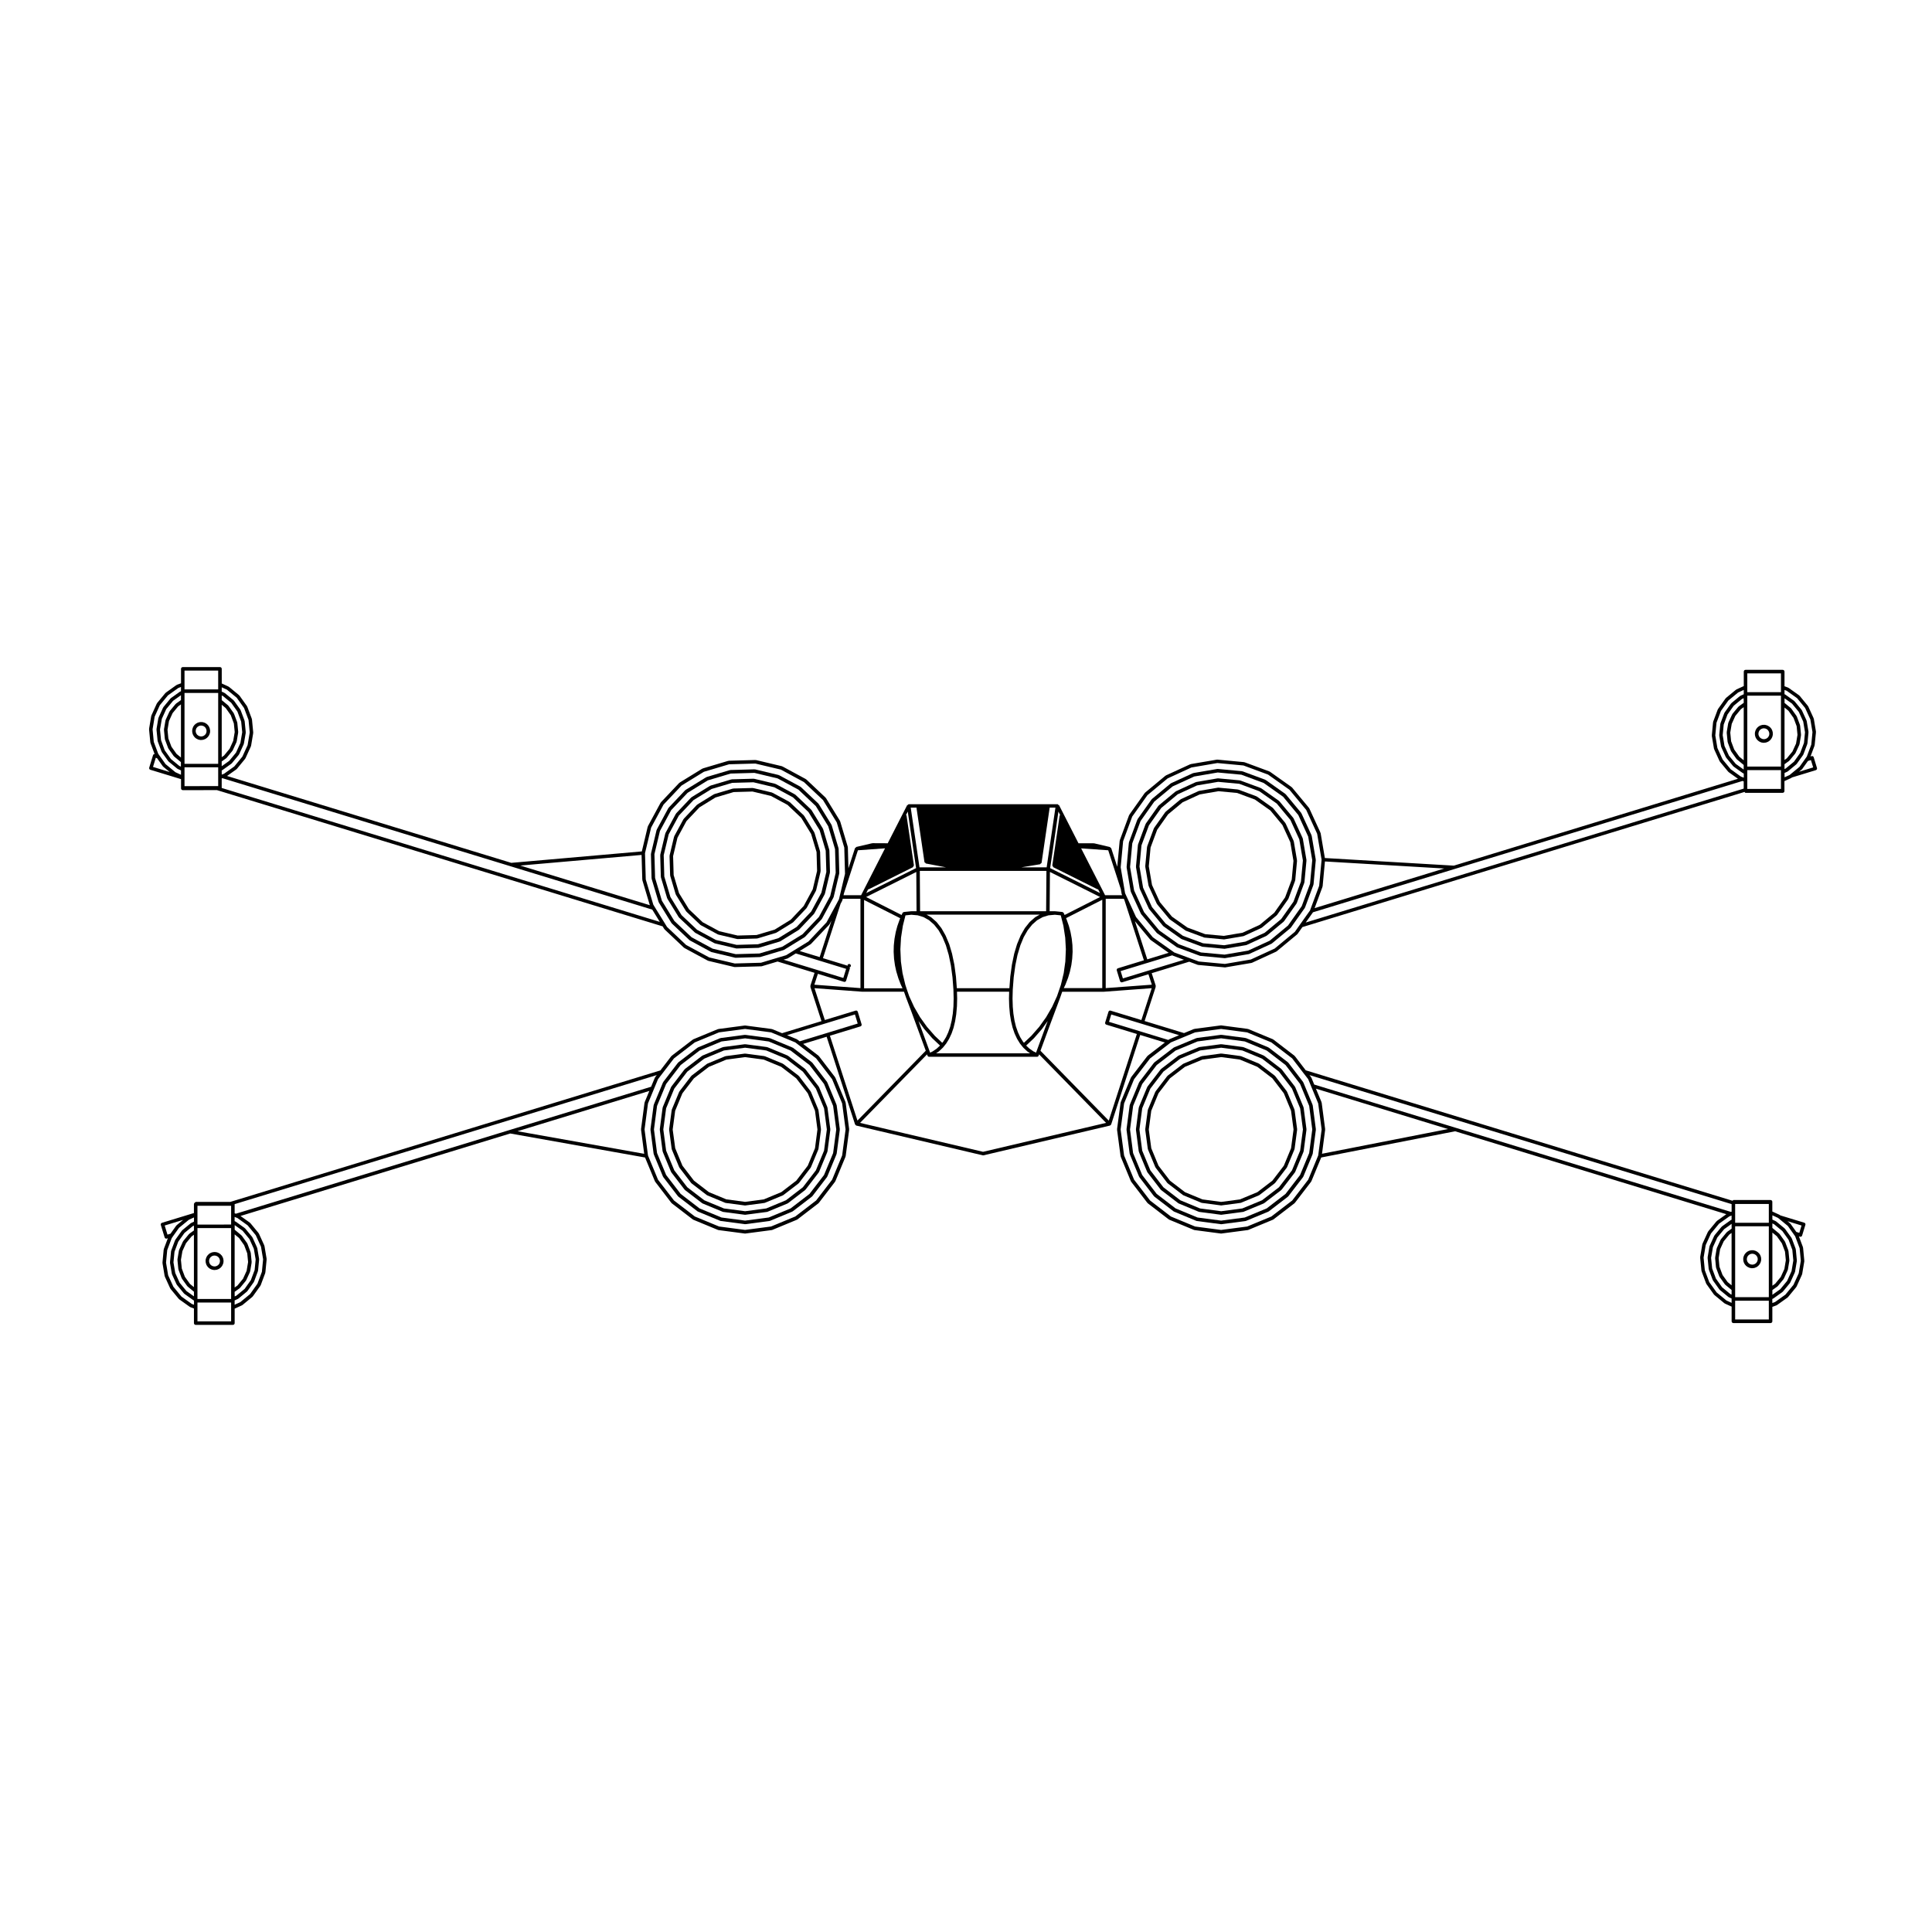 <?xml version="1.0" encoding="UTF-8"?>
<!-- Uploaded to: SVG Repo, www.svgrepo.com, Generator: SVG Repo Mixer Tools -->
<svg fill="#000000" width="800px" height="800px" version="1.1" viewBox="144 144 512 512" xmlns="http://www.w3.org/2000/svg">
 <g>
  <path d="m443.64 380.2c0.004 0.031 0.051 0.023 0.066 0.055 0.004 0.023-0.039 0.039-0.031 0.059l2.68 5.84c0.016 0.031 0.055 0.023 0.07 0.047 0.016 0.02-0.016 0.047-0.004 0.059l4.106 4.949c0.02 0.023 0.055 0.02 0.086 0.047 0.012 0.012-0.012 0.031 0.004 0.039l5.246 3.715c0.031 0.023 0.066 0.02 0.098 0.035 0.016 0.004 0 0.02 0.016 0.023l6.027 2.231c0.035 0.012 0.074 0.02 0.109 0.02v0.004l0.023 0.004h0.02l6.359 0.59c0.02 0 0.035 0.004 0.047 0.004 0.031 0 0.055-0.004 0.082-0.004l6.332-1.082c0.004 0 0.004-0.012 0.016-0.012 0.031-0.012 0.07-0.012 0.102-0.031l5.84-2.684c0.016-0.004 0-0.02 0.016-0.023 0.023-0.02 0.066-0.016 0.09-0.039l4.949-4.098c0.016-0.012-0.004-0.035 0.012-0.051 0.02-0.02 0.055-0.016 0.074-0.039l3.719-5.246c0.012-0.02-0.02-0.039-0.016-0.059 0.02-0.031 0.059-0.02 0.07-0.051l2.231-6.027c0.016-0.023-0.035-0.039-0.035-0.066 0.012-0.023 0.059-0.02 0.059-0.051l0.594-6.402c0.004-0.031-0.047-0.031-0.047-0.059 0-0.031 0.051-0.035 0.047-0.066l-1.082-6.34c-0.004-0.035-0.051-0.02-0.066-0.051-0.004-0.023 0.039-0.047 0.031-0.07l-2.684-5.84c-0.016-0.031-0.059 0-0.074-0.023-0.012-0.023 0.023-0.055 0.012-0.082l-4.102-4.938c-0.02-0.023-0.055 0.012-0.074-0.012-0.02-0.02 0.012-0.055-0.016-0.074l-5.246-3.719c-0.023-0.016-0.051 0.031-0.082 0.016-0.023-0.016-0.004-0.059-0.031-0.07l-6.027-2.231c-0.023-0.012-0.035 0.039-0.07 0.031-0.023-0.004-0.02-0.055-0.047-0.055l-6.402-0.594c-0.02 0-0.035-0.004-0.047-0.004-0.02 0-0.02 0.031-0.039 0.035-0.02-0.004-0.02-0.031-0.039-0.031l-6.34 1.082c-0.035 0.004-0.02 0.055-0.047 0.066-0.031 0.004-0.051-0.039-0.074-0.031l-5.84 2.68c-0.023 0.016 0 0.055-0.023 0.07-0.023 0.02-0.059-0.023-0.074-0.004l-4.941 4.106c-0.031 0.02 0.012 0.055-0.012 0.074-0.02 0.02-0.055-0.012-0.074 0.016l-3.719 5.246c-0.016 0.023 0.031 0.051 0.016 0.074-0.016 0.031-0.059 0.004-0.07 0.035l-2.231 6.027c-0.004 0.023 0.035 0.035 0.035 0.066-0.016 0.023-0.059 0.02-0.059 0.051l-0.594 6.402c0 0.031 0.047 0.031 0.047 0.059 0 0.031-0.051 0.035-0.047 0.066zm0.426-12.707 2.195-5.91 3.637-5.144 4.856-4.031 5.719-2.625 6.242-1.066 6.262 0.586 5.914 2.195 5.144 3.641 4.027 4.852 2.625 5.719 1.074 6.246-0.586 6.258-2.195 5.914-3.637 5.144-4.863 4.027-5.719 2.625-6.231 1.062-6.262-0.578-5.914-2.191-5.144-3.648-4.031-4.856-2.625-5.723-1.074-6.231z"/>
  <path d="m446.02 379.47c0.004 0.031 0.051 0.023 0.066 0.051 0.004 0.023-0.039 0.047-0.023 0.066l2.414 5.246c0.012 0.031 0.051 0.023 0.07 0.047 0.016 0.02-0.02 0.047-0.004 0.059l3.688 4.453c0.02 0.023 0.059 0.02 0.086 0.039 0.012 0.012-0.004 0.035 0.004 0.047l4.715 3.336c0.035 0.023 0.066 0.02 0.102 0.035 0.012 0.004 0 0.02 0.012 0.023l5.414 2.004c0.039 0.016 0.082 0.02 0.117 0.023l0.023 0.004c0.004 0 0.016 0.004 0.02 0.004l5.715 0.527c0.02 0 0.031 0.004 0.047 0.004 0.023 0 0.051-0.004 0.082-0.004l5.699-0.973c0.004 0 0.004-0.016 0.004-0.016 0.039-0.012 0.07-0.012 0.105-0.023l5.254-2.414c0.012-0.004 0-0.023 0.012-0.031 0.023-0.016 0.066-0.012 0.09-0.035l4.449-3.688c0.012-0.016-0.004-0.035 0.004-0.051 0.02-0.02 0.059-0.016 0.082-0.039l3.336-4.715c0.016-0.02-0.02-0.039-0.012-0.066 0.02-0.023 0.055-0.02 0.07-0.047l2.004-5.426c0.012-0.023-0.031-0.039-0.031-0.066 0.012-0.023 0.055-0.02 0.055-0.051l0.539-5.754c0-0.031-0.047-0.031-0.047-0.059 0-0.031 0.051-0.031 0.047-0.066l-0.973-5.699c-0.004-0.031-0.051-0.02-0.066-0.047-0.004-0.031 0.039-0.047 0.023-0.07l-2.414-5.254c-0.012-0.023-0.059 0-0.07-0.023-0.016-0.023 0.023-0.055 0.004-0.074l-3.699-4.43c-0.02-0.023-0.051 0.016-0.082-0.004-0.016-0.023 0.016-0.059-0.012-0.082l-4.715-3.336c-0.023-0.02-0.055 0.023-0.082 0.012-0.023-0.016 0-0.059-0.031-0.07l-5.426-2.004c-0.023-0.012-0.039 0.035-0.07 0.031-0.023-0.004-0.016-0.055-0.047-0.059l-5.754-0.535c-0.02 0-0.031-0.004-0.047-0.004-0.02 0-0.02 0.031-0.039 0.035-0.02-0.004-0.02-0.031-0.039-0.031l-5.699 0.973c-0.031 0.004-0.02 0.055-0.047 0.066-0.023 0.004-0.047-0.035-0.07-0.023l-5.254 2.414c-0.023 0.012-0.004 0.055-0.023 0.07-0.023 0.016-0.055-0.023-0.074-0.004l-4.449 3.688c-0.023 0.02 0.016 0.055-0.004 0.074-0.02 0.02-0.059-0.012-0.082 0.016l-3.336 4.715c-0.02 0.023 0.023 0.055 0.012 0.082-0.012 0.023-0.055 0.004-0.07 0.031l-2.004 5.414c-0.016 0.031 0.031 0.039 0.031 0.066-0.012 0.031-0.055 0.023-0.055 0.055l-0.52 5.742c0 0.031 0.047 0.031 0.047 0.055 0 0.031-0.051 0.039-0.047 0.066zm0.48-11.434 1.977-5.305 3.266-4.609 4.348-3.617 5.133-2.359 5.602-0.953 5.606 0.523 5.316 1.977 4.609 3.258 3.617 4.352 2.352 5.133 0.957 5.602-0.523 5.606-1.977 5.316-3.266 4.609-4.348 3.617-5.133 2.359-5.602 0.953-5.613-0.523-5.309-1.965-4.609-3.266-3.617-4.363-2.352-5.125-0.957-5.602z"/>
  <path d="m448.38 378.73c0.012 0.035 0.055 0.023 0.066 0.055 0.012 0.023-0.039 0.039-0.023 0.066l2.144 4.66c0.012 0.031 0.051 0.023 0.07 0.047 0.012 0.02-0.02 0.047-0.004 0.059l3.269 3.941c0.02 0.023 0.059 0.02 0.086 0.039 0.016 0.016-0.004 0.035 0.004 0.047l4.191 2.961c0.031 0.023 0.066 0.02 0.098 0.035 0.016 0.004 0 0.02 0.016 0.023l4.812 1.785c0.035 0.016 0.074 0.02 0.109 0.023v0.004h0.023c0.004 0 0.016 0.004 0.02 0.004l5.059 0.469c0.02 0 0.035 0.004 0.047 0.004 0.031 0 0.055-0.004 0.082-0.004l5.059-0.855c0.012 0 0.012-0.016 0.016-0.016 0.031-0.012 0.066-0.012 0.105-0.023l4.66-2.144c0.016-0.004 0-0.02 0.016-0.031 0.023-0.016 0.066-0.012 0.09-0.035l3.945-3.269c0.016-0.016-0.004-0.035 0.012-0.051 0.02-0.023 0.055-0.016 0.074-0.039l2.961-4.191c0.016-0.02-0.02-0.039-0.012-0.059 0.016-0.031 0.055-0.02 0.07-0.051l1.785-4.812c0.004-0.023-0.035-0.035-0.035-0.066 0.016-0.023 0.059-0.02 0.059-0.051l0.473-5.113c0-0.031-0.047-0.031-0.047-0.055 0-0.031 0.051-0.035 0.047-0.066l-0.855-5.055c-0.012-0.035-0.055-0.02-0.066-0.051-0.012-0.023 0.039-0.047 0.023-0.07l-2.144-4.664c-0.012-0.023-0.055 0-0.07-0.023-0.012-0.023 0.023-0.055 0.004-0.074l-3.269-3.945c-0.02-0.023-0.055 0.012-0.082-0.012-0.02-0.02 0.016-0.055-0.012-0.074l-4.191-2.973c-0.023-0.016-0.051 0.031-0.074 0.016-0.031-0.016 0-0.059-0.035-0.07l-4.812-1.785c-0.023-0.012-0.035 0.039-0.07 0.035-0.023-0.004-0.02-0.055-0.047-0.059l-5.106-0.48c-0.02 0-0.035-0.012-0.047-0.012-0.02 0-0.02 0.035-0.039 0.035-0.02 0-0.02-0.023-0.039-0.023l-5.059 0.863c-0.035 0.004-0.02 0.055-0.047 0.066-0.031 0.004-0.051-0.035-0.074-0.023l-4.66 2.141c-0.031 0.016 0 0.055-0.031 0.074-0.023 0.016-0.055-0.023-0.074-0.012l-3.945 3.273c-0.031 0.02 0.012 0.055-0.012 0.082-0.023 0.02-0.055-0.016-0.074 0.012l-2.969 4.191c-0.02 0.023 0.023 0.051 0.012 0.074-0.012 0.031-0.059 0.004-0.07 0.035l-1.785 4.805c-0.004 0.031 0.035 0.039 0.035 0.066-0.016 0.031-0.059 0.023-0.059 0.055l-0.48 5.106c0 0.031 0.047 0.031 0.047 0.059 0 0.031-0.055 0.035-0.047 0.066zm0.535-10.129 1.742-4.695 2.887-4.09 3.859-3.199 4.539-2.086 4.961-0.852 4.961 0.469 4.699 1.742 4.09 2.891 3.199 3.856 2.086 4.539 0.84 4.957-0.457 4.969-1.75 4.699-2.883 4.094-3.848 3.195-4.539 2.086-4.961 0.84-4.961-0.457-4.699-1.75-4.09-2.887-3.207-3.848-2.086-4.539-0.852-4.961z"/>
  <path d="m449.91 425.62c-0.02 0.02-0.059-0.016-0.082 0.012l-3.906 5.109c-0.02 0.02 0.02 0.051 0.016 0.07-0.02 0.031-0.059 0.004-0.074 0.031l-2.457 5.934c-0.016 0.031 0.039 0.047 0.031 0.074-0.012 0.031-0.055 0.016-0.066 0.047l-0.836 6.375c-0.004 0.031 0.047 0.035 0.047 0.059 0 0.031-0.051 0.031-0.047 0.059l0.836 6.379c0.012 0.031 0.055 0.023 0.059 0.055 0.004 0.023-0.039 0.039-0.023 0.066l2.457 5.941c0.016 0.031 0.055 0.02 0.066 0.047 0.016 0.02-0.02 0.039-0.004 0.059l3.906 5.098c0.02 0.031 0.059 0.02 0.086 0.039 0.016 0.016-0.004 0.035 0.012 0.051l5.106 3.914c0.023 0.02 0.066 0.016 0.09 0.031 0.016 0.004 0 0.023 0.016 0.023l5.934 2.465c0.039 0.016 0.082 0.02 0.117 0.023l0.004 0.004 6.375 0.84c0.02 0 0.035 0.004 0.055 0.004 0.02 0 0.039-0.004 0.059-0.004l6.379-0.84v-0.004c0.047-0.004 0.086-0.012 0.121-0.023l5.934-2.465c0.016 0 0-0.02 0.016-0.023 0.023-0.016 0.066-0.012 0.09-0.031l5.098-3.914c0.016-0.016-0.004-0.035 0.004-0.051 0.031-0.02 0.066-0.012 0.086-0.039l3.914-5.098c0.016-0.02-0.02-0.039-0.004-0.059 0.012-0.023 0.051-0.016 0.066-0.047l2.457-5.941c0.016-0.023-0.031-0.039-0.023-0.066 0.004-0.031 0.051-0.023 0.059-0.055l0.836-6.379c0.004-0.031-0.047-0.031-0.047-0.059 0-0.023 0.051-0.031 0.047-0.059l-0.836-6.375c-0.012-0.031-0.055-0.016-0.066-0.047-0.012-0.031 0.047-0.047 0.031-0.074l-2.457-5.941c-0.016-0.023-0.055 0-0.074-0.031-0.012-0.02 0.035-0.051 0.016-0.07l-3.914-5.109c-0.02-0.023-0.055 0.012-0.074-0.012-0.023-0.02 0.012-0.059-0.016-0.082l-5.098-3.906c-0.023-0.02-0.051 0.023-0.082 0.012-0.016-0.016 0-0.055-0.023-0.07l-5.934-2.465c-0.023-0.012-0.047 0.039-0.07 0.035-0.035-0.012-0.02-0.059-0.055-0.066l-6.379-0.836c-0.023 0-0.031 0.039-0.059 0.047-0.023-0.004-0.031-0.047-0.055-0.047l-6.375 0.836c-0.035 0.004-0.02 0.055-0.055 0.066-0.023 0.004-0.047-0.047-0.07-0.035l-5.934 2.465c-0.023 0.016-0.012 0.055-0.023 0.07-0.031 0.016-0.055-0.031-0.082-0.012l-5.106 3.906c-0.027 0.031 0.008 0.07-0.016 0.09zm5.633-3.215 5.82-2.414 6.246-0.828 6.258 0.828 5.82 2.414 4.996 3.84 3.848 5.008 2.414 5.82 0.82 6.246-0.82 6.254-2.414 5.82-3.848 5.004-4.996 3.844-5.82 2.414-6.258 0.82-6.246-0.82-5.82-2.414-5.008-3.844-3.84-5.004-2.414-5.82-0.812-6.25 0.82-6.246 2.414-5.82 3.84-5.008z"/>
  <path d="m445.81 437.42c-0.012 0.031 0.039 0.047 0.035 0.074-0.016 0.031-0.059 0.016-0.066 0.051l-0.746 5.723c-0.012 0.031 0.047 0.035 0.047 0.059 0 0.031-0.055 0.031-0.047 0.059l0.746 5.727c0.004 0.035 0.051 0.031 0.059 0.055 0.004 0.031-0.039 0.047-0.031 0.07l2.211 5.344c0.016 0.023 0.055 0.02 0.066 0.047 0.016 0.02-0.02 0.039-0.004 0.055l3.516 4.578c0.02 0.023 0.059 0.023 0.086 0.047 0.012 0.012-0.012 0.035 0.004 0.047l4.586 3.516c0.023 0.023 0.066 0.02 0.09 0.035 0.016 0.004 0 0.02 0.016 0.023l5.34 2.211c0.039 0.016 0.082 0.02 0.117 0.023 0.004 0 0 0.004 0 0.004l5.734 0.754c0.02 0 0.035 0.004 0.055 0.004 0.02 0 0.039-0.004 0.059-0.004l5.734-0.754s0-0.004 0.004-0.004c0.039-0.004 0.082-0.012 0.117-0.023l5.34-2.211c0.016-0.004 0-0.02 0.016-0.023 0.023-0.016 0.066-0.012 0.09-0.035l4.586-3.516c0.016-0.012-0.004-0.035 0.004-0.047 0.023-0.02 0.066-0.02 0.086-0.047l3.516-4.578c0.016-0.016-0.02-0.035-0.004-0.055 0.012-0.023 0.051-0.02 0.066-0.047l2.207-5.344c0.016-0.023-0.031-0.039-0.023-0.07 0.004-0.023 0.055-0.02 0.059-0.055l0.75-5.727c0.012-0.031-0.047-0.031-0.047-0.059 0-0.023 0.055-0.031 0.047-0.059l-0.75-5.723c-0.004-0.035-0.055-0.02-0.066-0.051-0.004-0.031 0.047-0.047 0.031-0.074l-2.207-5.34c-0.016-0.031-0.055-0.004-0.07-0.031-0.016-0.023 0.031-0.051 0.012-0.074l-3.516-4.586c-0.02-0.031-0.059 0.012-0.074-0.012-0.02-0.023 0.012-0.066-0.016-0.086l-4.586-3.516c-0.023-0.016-0.055 0.023-0.082 0.012-0.02-0.012 0-0.055-0.023-0.066l-5.34-2.211c-0.031-0.016-0.051 0.039-0.074 0.031-0.031-0.012-0.02-0.055-0.051-0.066l-5.734-0.75c-0.023 0-0.031 0.039-0.059 0.047-0.023-0.004-0.031-0.039-0.055-0.047l-5.727 0.75c-0.031 0.012-0.02 0.055-0.051 0.066-0.023 0.012-0.047-0.047-0.074-0.031l-5.34 2.211c-0.023 0.012-0.004 0.055-0.023 0.066-0.023 0.016-0.055-0.023-0.082-0.012l-4.586 3.516c-0.023 0.02 0.004 0.059-0.016 0.086-0.016 0.02-0.055-0.02-0.074 0.012l-3.516 4.586c-0.02 0.023 0.023 0.051 0.012 0.074-0.016 0.023-0.055 0-0.07 0.031zm3.043-4.922 3.449-4.5 4.488-3.445 5.231-2.168 5.598-0.734 5.606 0.734 5.231 2.168 4.488 3.445 3.449 4.5 2.156 5.219 0.742 5.602-0.742 5.606-2.156 5.223-3.449 4.484-4.488 3.449-5.231 2.168-5.602 0.738-5.598-0.734-5.231-2.168-4.488-3.449-3.449-4.484-2.16-5.223-0.738-5.606 0.734-5.602z"/>
  <path d="m448.18 448.47c0.004 0.031 0.051 0.031 0.055 0.055 0.012 0.023-0.035 0.039-0.023 0.066l1.965 4.734c0.016 0.031 0.055 0.02 0.066 0.047 0.016 0.02-0.02 0.039-0.004 0.059l3.117 4.074c0.02 0.031 0.059 0.023 0.086 0.039 0.016 0.016-0.004 0.039 0.012 0.051l4.066 3.125c0.031 0.02 0.066 0.02 0.098 0.031 0.012 0.004 0 0.023 0.012 0.023l4.734 1.965c0.035 0.02 0.074 0.02 0.109 0.023 0 0 0 0.012 0.004 0.012l5.094 0.672c0.02 0 0.035 0.012 0.055 0.012 0.02 0 0.039-0.012 0.059-0.012l5.094-0.672c0.004 0 0-0.004 0.004-0.004 0.039-0.012 0.082-0.012 0.117-0.031l4.731-1.965c0.012 0 0-0.02 0.012-0.023 0.023-0.012 0.066-0.012 0.09-0.031l4.074-3.125c0.016-0.012-0.004-0.035 0.012-0.051 0.023-0.016 0.066-0.012 0.086-0.039l3.117-4.074c0.016-0.02-0.02-0.039-0.004-0.059 0.012-0.023 0.051-0.016 0.066-0.047l1.965-4.734c0.012-0.023-0.035-0.039-0.023-0.066 0.004-0.023 0.051-0.023 0.055-0.055l0.676-5.09c0.004-0.031-0.047-0.031-0.047-0.059 0-0.023 0.051-0.031 0.047-0.059l-0.676-5.094c-0.004-0.023-0.051-0.016-0.055-0.047-0.012-0.031 0.035-0.039 0.023-0.07l-1.965-4.734c-0.016-0.023-0.055-0.004-0.074-0.031-0.012-0.023 0.035-0.055 0.016-0.074l-3.117-4.07c-0.02-0.023-0.059 0.012-0.082-0.012-0.02-0.02 0.016-0.059-0.016-0.082l-4.074-3.117c-0.023-0.02-0.051 0.02-0.074 0.004-0.02-0.012 0-0.055-0.023-0.066l-4.731-1.965c-0.031-0.016-0.051 0.035-0.074 0.031-0.031-0.012-0.02-0.055-0.051-0.066l-5.094-0.672c-0.023-0.004-0.031 0.047-0.059 0.047-0.023-0.004-0.031-0.051-0.055-0.047l-5.106 0.688c-0.035 0.004-0.02 0.055-0.047 0.066-0.023 0.004-0.047-0.047-0.074-0.031l-4.734 1.965c-0.023 0.012-0.004 0.055-0.023 0.066-0.023 0.016-0.051-0.023-0.082-0.004l-4.066 3.117c-0.031 0.02 0.004 0.059-0.016 0.082-0.02 0.02-0.059-0.016-0.082 0.012l-3.117 4.07c-0.02 0.02 0.023 0.051 0.016 0.074-0.02 0.023-0.059 0.004-0.074 0.031l-1.965 4.734c-0.012 0.023 0.035 0.039 0.023 0.066-0.004 0.031-0.051 0.023-0.055 0.051l-0.676 5.094c-0.004 0.031 0.047 0.035 0.047 0.059 0 0.031-0.051 0.031-0.047 0.059zm0.918-10.109 1.91-4.621 3.047-3.977 3.977-3.047 4.625-1.914 4.957-0.66 4.969 0.66 4.621 1.914 3.981 3.047 3.047 3.977 1.91 4.621 0.66 4.965-0.656 4.965-1.91 4.625-3.047 3.977-3.981 3.047-4.621 1.918-4.969 0.656-4.957-0.66-4.625-1.914-3.977-3.047-3.047-3.977-1.91-4.625-0.664-4.965z"/>
  <path d="m316.67 376.76c0 0.031 0.055 0.023 0.059 0.055 0 0.031-0.047 0.039-0.039 0.07l1.844 6.156c0.004 0.031 0.051 0.023 0.066 0.055 0.012 0.02-0.031 0.039-0.016 0.059l3.371 5.473c0.02 0.031 0.055 0.02 0.082 0.047 0.012 0.016-0.016 0.039 0 0.055l4.672 4.414c0.023 0.02 0.055 0.02 0.086 0.035 0.012 0.004 0 0.031 0.012 0.035l5.652 3.059c0.035 0.016 0.074 0.016 0.105 0.023 0.012 0 0.012 0.02 0.016 0.02l6.254 1.492c0.039 0.004 0.074 0.012 0.105 0.012h0.016l6.418-0.188c0.047 0 0.086-0.004 0.121-0.016l6.16-1.84c0.012 0 0-0.016 0.012-0.02 0.035-0.016 0.066-0.012 0.102-0.031l5.477-3.371c0.012-0.004 0-0.031 0.004-0.039 0.031-0.02 0.066-0.012 0.09-0.039l4.414-4.672c0.016-0.016-0.012-0.035 0-0.055 0.02-0.031 0.059-0.02 0.07-0.047l3.059-5.664c0.012-0.02-0.023-0.035-0.02-0.059 0.016-0.023 0.059-0.02 0.066-0.051l1.484-6.246c0.004-0.031-0.051-0.035-0.039-0.066 0-0.031 0.051-0.023 0.051-0.059l-0.176-6.422c0-0.031-0.055-0.031-0.059-0.055 0-0.031 0.047-0.039 0.039-0.07l-1.832-6.16c-0.012-0.031-0.059-0.012-0.074-0.035-0.004-0.023 0.035-0.051 0.02-0.074l-3.371-5.473c-0.02-0.023-0.055 0.004-0.074-0.016-0.016-0.023 0.02-0.059 0-0.082l-4.68-4.418c-0.023-0.02-0.055 0.02-0.086 0-0.016-0.02 0.012-0.059-0.016-0.074l-5.656-3.047c-0.023-0.012-0.047 0.031-0.07 0.023-0.023-0.016-0.004-0.066-0.039-0.07l-6.246-1.492c-0.023 0-0.031 0.039-0.059 0.035-0.023 0-0.023-0.047-0.051-0.047h-0.016l-6.422 0.18c-0.035 0.004-0.023 0.055-0.051 0.059-0.035 0-0.039-0.047-0.074-0.039l-6.16 1.832c-0.023 0.012-0.012 0.055-0.035 0.074-0.031 0.012-0.051-0.035-0.074-0.02l-5.477 3.371c-0.023 0.016 0.012 0.055-0.016 0.074-0.031 0.02-0.059-0.02-0.082 0l-4.414 4.672c-0.02 0.023 0.02 0.055 0 0.086-0.016 0.02-0.059-0.004-0.07 0.02l-3.047 5.652c-0.016 0.031 0.023 0.051 0.016 0.074-0.012 0.023-0.055 0.012-0.066 0.039l-1.484 6.254c-0.012 0.031 0.047 0.039 0.035 0.07 0 0.023-0.051 0.023-0.051 0.055zm2.219-12.539 2.984-5.527 4.344-4.586 5.356-3.301 6.051-1.805 6.309-0.18 6.141 1.465 5.527 2.984 4.594 4.344 3.293 5.352 1.805 6.051 0.176 6.301-1.457 6.144-2.988 5.531-4.344 4.59-5.356 3.301-6.051 1.797-6.301 0.18-6.133-1.461-5.547-3.004-4.578-4.328-3.301-5.359-1.809-6.047-0.176-6.297z"/>
  <path d="m319.13 376.38c0 0.023 0.051 0.023 0.055 0.055 0 0.023-0.047 0.035-0.039 0.066l1.652 5.535c0.004 0.031 0.051 0.02 0.066 0.047 0.012 0.023-0.023 0.047-0.016 0.066l3.031 4.926c0.02 0.023 0.055 0.02 0.082 0.047 0.016 0.016-0.016 0.039 0 0.051l4.203 3.965c0.023 0.023 0.059 0.02 0.086 0.035 0.016 0.012 0 0.031 0.016 0.039l5.082 2.75c0.035 0.02 0.07 0.02 0.105 0.023 0.016 0 0.004 0.02 0.016 0.02l5.613 1.336c0.039 0.012 0.07 0.016 0.105 0.016h0.004l5.789-0.168c0.047 0 0.086-0.004 0.121-0.02l5.531-1.648c0.004-0.004 0-0.02 0.016-0.023 0.031-0.012 0.066-0.012 0.098-0.023l4.926-3.039c0.016-0.004 0-0.031 0.016-0.035 0.023-0.02 0.055-0.016 0.086-0.039l3.965-4.195c0.012-0.016-0.016-0.035 0-0.051 0.02-0.031 0.055-0.02 0.07-0.051l2.75-5.082c0.016-0.023-0.023-0.039-0.02-0.066 0.016-0.023 0.059-0.023 0.066-0.051l1.34-5.621c0.004-0.031-0.039-0.035-0.039-0.066s0.051-0.023 0.051-0.059l-0.16-5.773c0-0.031-0.055-0.023-0.059-0.055 0-0.031 0.047-0.039 0.039-0.066l-1.652-5.543c-0.004-0.031-0.055-0.012-0.07-0.035-0.004-0.031 0.031-0.051 0.02-0.074l-3.031-4.922c-0.02-0.023-0.059 0.004-0.082-0.02-0.016-0.023 0.02-0.055 0-0.082l-4.195-3.969c-0.02-0.02-0.055 0.02-0.086 0.004-0.02-0.02 0.012-0.059-0.02-0.074l-5.082-2.746c-0.02-0.012-0.047 0.031-0.07 0.023-0.031-0.016-0.012-0.066-0.039-0.07l-5.621-1.34c-0.023 0-0.031 0.039-0.059 0.035-0.023 0-0.023-0.047-0.051-0.047h-0.016l-5.773 0.156c-0.035 0.004-0.031 0.055-0.055 0.059-0.031 0.004-0.047-0.047-0.07-0.039l-5.543 1.656c-0.023 0.012-0.016 0.055-0.039 0.07-0.023 0.012-0.047-0.035-0.07-0.02l-4.922 3.027c-0.023 0.016 0 0.055-0.02 0.074-0.023 0.02-0.051-0.02-0.074 0.004l-3.977 4.203c-0.016 0.02 0.02 0.055 0 0.082-0.012 0.023-0.055-0.004-0.07 0.023l-2.746 5.082c-0.012 0.023 0.035 0.047 0.02 0.07-0.012 0.031-0.055 0.012-0.066 0.039l-1.336 5.629c-0.012 0.031 0.047 0.039 0.035 0.07 0 0.023-0.051 0.023-0.051 0.055zm2.078-11.262 2.68-4.953 3.894-4.125 4.801-2.953 5.43-1.621 5.652-0.156 5.516 1.316 4.953 2.672 4.109 3.894 2.961 4.805 1.617 5.426 0.168 5.652-1.316 5.508-2.691 4.973-3.883 4.106-4.812 2.961-5.422 1.617-5.664 0.16-5.496-1.309-4.973-2.691-4.109-3.883-2.961-4.812-1.617-5.426-0.156-5.648z"/>
  <path d="m321.59 375.97c0 0.031 0.051 0.023 0.055 0.055 0 0.031-0.047 0.039-0.035 0.07l1.461 4.918c0.016 0.031 0.055 0.023 0.066 0.051 0.016 0.023-0.023 0.047-0.012 0.059l2.691 4.367c0.02 0.031 0.051 0.02 0.082 0.047 0.012 0.016-0.016 0.039 0 0.055l3.719 3.523c0.023 0.023 0.066 0.02 0.09 0.039 0.016 0.004 0 0.023 0.016 0.031l4.516 2.438c0.023 0.02 0.066 0.016 0.098 0.023 0.016 0.004 0.012 0.02 0.016 0.02l4.988 1.18c0.039 0.012 0.082 0.016 0.105 0.016h0.016l5.117-0.145c0.047 0 0.086-0.004 0.121-0.02l4.922-1.473c0.004 0 0-0.016 0.012-0.02 0.035-0.012 0.066-0.012 0.102-0.031l4.359-2.684c0.016-0.004 0-0.031 0.016-0.039 0.023-0.02 0.059-0.012 0.086-0.039l3.523-3.723c0.016-0.02-0.012-0.039 0-0.059 0.02-0.02 0.059-0.012 0.07-0.039l2.445-4.516c0.016-0.02-0.023-0.039-0.02-0.066 0.016-0.031 0.059-0.02 0.066-0.051l1.184-4.988c0.004-0.031-0.047-0.035-0.039-0.066 0-0.031 0.051-0.023 0.051-0.059l-0.137-5.129c0-0.031-0.055-0.031-0.059-0.059 0-0.023 0.047-0.035 0.039-0.066l-1.473-4.918c-0.016-0.023-0.059-0.012-0.074-0.035-0.004-0.031 0.035-0.047 0.02-0.074l-2.684-4.367c-0.02-0.023-0.051 0.004-0.074-0.016-0.016-0.023 0.02-0.059 0-0.082l-3.727-3.523c-0.02-0.02-0.059 0.02-0.086 0-0.02-0.02 0.004-0.055-0.02-0.074l-4.516-2.434c-0.023-0.016-0.047 0.031-0.07 0.023-0.023-0.016-0.004-0.059-0.039-0.07l-4.988-1.188c-0.023-0.004-0.031 0.039-0.059 0.039-0.023-0.004-0.023-0.051-0.051-0.051h-0.016l-5.129 0.141c-0.035 0.004-0.023 0.055-0.055 0.059-0.031 0-0.035-0.047-0.07-0.039l-4.914 1.465c-0.023 0.012-0.016 0.055-0.039 0.07-0.023 0.012-0.047-0.031-0.07-0.02l-4.367 2.695c-0.023 0.016 0 0.055-0.02 0.074-0.023 0.02-0.059-0.02-0.082 0l-3.523 3.727c-0.02 0.023 0.02 0.055 0 0.082-0.016 0.023-0.059 0-0.07 0.023l-2.438 4.504c-0.012 0.031 0.035 0.051 0.02 0.074-0.012 0.031-0.055 0.016-0.066 0.047l-1.188 4.988c-0.004 0.023 0.039 0.035 0.039 0.066-0.004 0.031-0.051 0.023-0.051 0.055zm1.945-9.961 2.379-4.398 3.445-3.648 4.258-2.625 4.801-1.43 5.008-0.141 4.883 1.164 4.387 2.367 3.648 3.449 2.613 4.254 1.441 4.805 0.137 5.004-1.152 4.871-2.387 4.41-3.441 3.641-4.246 2.621-4.812 1.438-5.008 0.137-4.883-1.152-4.387-2.371-3.637-3.449-2.625-4.254-1.43-4.812-0.145-5.008z"/>
  <path d="m352.73 423.79c-0.016-0.012 0-0.055-0.023-0.066l-5.34-2.211c-0.023-0.016-0.047 0.039-0.074 0.031-0.031-0.012-0.016-0.055-0.051-0.066l-5.734-0.75c-0.023 0-0.031 0.039-0.055 0.047-0.031-0.004-0.035-0.039-0.059-0.047l-5.734 0.75c-0.031 0.012-0.02 0.055-0.051 0.066s-0.047-0.047-0.074-0.031l-5.336 2.211c-0.023 0.012-0.004 0.055-0.023 0.066-0.023 0.016-0.051-0.023-0.082-0.012l-4.586 3.516c-0.023 0.02 0.012 0.059-0.012 0.086-0.02 0.02-0.059-0.02-0.082 0.012l-3.516 4.586c-0.02 0.023 0.023 0.051 0.016 0.074-0.02 0.023-0.059 0-0.074 0.031l-2.207 5.34c-0.016 0.031 0.035 0.047 0.031 0.074-0.016 0.031-0.059 0.016-0.066 0.051l-0.75 5.723c-0.012 0.031 0.047 0.035 0.047 0.059 0 0.031-0.055 0.031-0.047 0.059l0.75 5.727c0.004 0.035 0.051 0.031 0.059 0.055 0.004 0.031-0.039 0.047-0.023 0.07l2.207 5.344c0.016 0.023 0.055 0.02 0.066 0.047 0.016 0.02-0.02 0.039-0.004 0.055l3.516 4.578c0.02 0.023 0.059 0.023 0.086 0.047 0.016 0.012-0.004 0.035 0.004 0.047l4.586 3.516c0.031 0.023 0.066 0.02 0.098 0.035 0.012 0.004 0 0.02 0.012 0.023l5.336 2.211c0.039 0.016 0.082 0.02 0.117 0.023l0.004 0.004 5.734 0.754c0.02 0 0.039 0.004 0.059 0.004 0.016 0 0.035-0.004 0.055-0.004l5.734-0.754c0.004 0 0-0.004 0.004-0.004 0.039-0.004 0.082-0.012 0.117-0.023l5.34-2.211c0.016-0.004 0-0.02 0.016-0.023 0.023-0.016 0.066-0.012 0.09-0.035l4.578-3.516c0.012-0.012-0.004-0.035 0.004-0.047 0.023-0.02 0.066-0.02 0.086-0.047l3.516-4.578c0.016-0.016-0.02-0.035-0.004-0.055 0.012-0.023 0.051-0.02 0.066-0.047l2.211-5.344c0.012-0.023-0.035-0.039-0.031-0.07 0.012-0.023 0.055-0.02 0.059-0.055l0.75-5.727c0.012-0.031-0.047-0.031-0.047-0.059 0-0.023 0.055-0.031 0.047-0.059l-0.75-5.723c-0.004-0.035-0.051-0.02-0.066-0.051-0.004-0.031 0.047-0.047 0.035-0.074l-2.211-5.34c-0.016-0.031-0.055-0.004-0.074-0.031-0.012-0.023 0.035-0.051 0.016-0.074l-3.516-4.586c-0.02-0.031-0.059 0.012-0.082-0.012-0.016-0.023 0.016-0.066-0.012-0.086l-4.578-3.516c-0.02-0.012-0.043 0.027-0.074 0.012zm7.492 8.707 2.16 5.219 0.742 5.602-0.742 5.606-2.16 5.223-3.449 4.484-4.484 3.449-5.223 2.168-5.606 0.738-5.613-0.734-5.215-2.168-4.492-3.449-3.449-4.484-2.16-5.223-0.746-5.606 0.742-5.602 2.16-5.219 3.449-4.5 4.492-3.445 5.215-2.168 5.613-0.734 5.606 0.734 5.223 2.168 4.484 3.445z"/>
  <path d="m351.48 425.95c-0.02-0.012 0-0.055-0.023-0.066l-4.742-1.965c-0.023-0.012-0.047 0.035-0.07 0.031-0.023-0.012-0.02-0.059-0.047-0.066l-5.094-0.672c-0.023-0.004-0.031 0.039-0.055 0.047-0.031-0.004-0.035-0.051-0.059-0.047l-5.094 0.672c-0.031 0.004-0.02 0.055-0.047 0.066-0.023 0.004-0.047-0.047-0.07-0.031l-4.742 1.965c-0.023 0.012-0.004 0.055-0.023 0.066-0.023 0.016-0.051-0.023-0.074-0.004l-4.07 3.117c-0.023 0.02 0.004 0.059-0.016 0.082-0.02 0.02-0.059-0.016-0.074 0.012l-3.125 4.07c-0.02 0.02 0.023 0.051 0.016 0.074-0.02 0.023-0.059 0.004-0.074 0.031l-1.965 4.734c-0.012 0.023 0.035 0.039 0.031 0.066-0.012 0.031-0.055 0.023-0.059 0.051l-0.676 5.094c-0.004 0.031 0.047 0.035 0.047 0.059 0 0.031-0.051 0.031-0.047 0.059l0.676 5.09c0.004 0.031 0.051 0.031 0.059 0.055 0.004 0.023-0.039 0.039-0.031 0.066l1.965 4.734c0.016 0.031 0.055 0.02 0.066 0.047 0.016 0.02-0.016 0.039-0.004 0.059l3.125 4.074c0.016 0.031 0.055 0.023 0.082 0.039 0.016 0.016-0.004 0.039 0.012 0.051l4.07 3.125c0.023 0.02 0.066 0.02 0.09 0.031 0.012 0.004 0 0.023 0.012 0.023l4.742 1.965c0.031 0.02 0.07 0.02 0.105 0.023 0.004 0.004 0 0.012 0.004 0.012l5.094 0.672c0.02 0 0.039 0.012 0.059 0.012 0.016 0 0.035-0.012 0.055-0.012l5.094-0.672c0.004 0 0-0.004 0-0.004 0.047-0.012 0.086-0.012 0.109-0.031l4.742-1.965c0.012 0 0-0.02 0.012-0.023 0.031-0.012 0.066-0.012 0.098-0.031l4.074-3.125c0.012-0.012-0.012-0.035 0.004-0.051 0.023-0.016 0.066-0.012 0.086-0.039l3.117-4.074c0.016-0.02-0.02-0.039-0.004-0.059 0.016-0.023 0.051-0.016 0.066-0.047l1.965-4.734c0.016-0.023-0.031-0.047-0.023-0.07 0.004-0.031 0.051-0.02 0.059-0.055l0.664-5.082c0.004-0.031-0.047-0.031-0.047-0.059 0-0.023 0.051-0.031 0.047-0.059l-0.664-5.082c-0.012-0.031-0.055-0.02-0.066-0.051-0.012-0.031 0.047-0.047 0.031-0.074l-1.965-4.734c-0.016-0.023-0.051-0.004-0.07-0.031-0.016-0.023 0.031-0.055 0.012-0.074l-3.117-4.07c-0.02-0.023-0.059 0.012-0.082-0.012-0.02-0.02 0.016-0.059-0.012-0.082l-4.074-3.117c-0.031-0.023-0.055 0.012-0.082-0.004zm6.59 7.793 1.914 4.621 0.648 4.961-0.648 4.961-1.914 4.625-3.047 3.977-3.981 3.047-4.625 1.914-4.957 0.66-4.961-0.66-4.625-1.914-3.969-3.047-3.055-3.977-1.91-4.625-0.672-4.957 0.66-4.961 1.91-4.621 3.055-3.977 3.969-3.047 4.625-1.914 4.961-0.66 4.957 0.66 4.625 1.914 3.981 3.047z"/>
  <path d="m353.97 421.65c-0.02-0.016 0-0.055-0.031-0.07l-5.941-2.465c-0.023-0.012-0.047 0.039-0.074 0.035-0.031-0.012-0.016-0.059-0.051-0.066l-6.375-0.836c-0.023 0-0.031 0.039-0.055 0.047-0.031-0.004-0.035-0.047-0.059-0.047l-6.375 0.836c-0.031 0.004-0.02 0.055-0.051 0.066-0.031 0.004-0.047-0.047-0.074-0.035l-5.922 2.465c-0.031 0.016-0.012 0.055-0.031 0.07-0.023 0.016-0.051-0.031-0.074-0.012l-5.098 3.906c-0.023 0.02 0.004 0.059-0.016 0.082-0.02 0.02-0.059-0.016-0.074 0.012l-3.914 5.109c-0.02 0.02 0.023 0.051 0.016 0.07-0.02 0.031-0.059 0.004-0.074 0.031l-2.453 5.93c-0.016 0.031 0.035 0.047 0.035 0.074-0.016 0.031-0.059 0.016-0.066 0.047l-0.84 6.375c-0.004 0.023 0.047 0.027 0.047 0.051 0 0.031-0.051 0.031-0.047 0.059l0.84 6.379c0.004 0.031 0.051 0.023 0.055 0.055 0.012 0.023-0.039 0.039-0.023 0.066l2.453 5.941c0.016 0.031 0.055 0.02 0.066 0.047 0.016 0.02-0.02 0.039-0.004 0.059l3.914 5.098c0.016 0.031 0.055 0.02 0.082 0.039 0.016 0.016-0.004 0.035 0.012 0.051l5.098 3.914c0.023 0.02 0.066 0.016 0.09 0.031 0.016 0.004 0 0.023 0.016 0.023l5.941 2.465c0.039 0.016 0.082 0.02 0.117 0.023 0 0 0 0.004 0.004 0.004l6.375 0.84c0.02 0 0.039 0.004 0.059 0.004 0.016 0 0.035-0.004 0.055-0.004l6.375-0.84s0-0.004 0.004-0.004c0.039-0.004 0.082-0.012 0.117-0.023l5.941-2.465c0.016 0 0-0.02 0.016-0.023 0.023-0.016 0.066-0.012 0.09-0.031l5.098-3.914c0.016-0.016-0.004-0.035 0.012-0.051 0.023-0.02 0.066-0.012 0.086-0.039l3.91-5.098c0.016-0.02-0.02-0.039-0.004-0.059 0.012-0.023 0.051-0.016 0.066-0.047l2.453-5.941c0.016-0.023-0.031-0.035-0.023-0.066 0.004-0.023 0.051-0.02 0.059-0.051l0.84-6.379c0.004-0.035-0.047-0.035-0.051-0.066 0.004-0.031 0.055-0.035 0.051-0.066l-0.84-6.375c-0.012-0.031-0.055-0.02-0.059-0.051-0.004-0.023 0.039-0.039 0.023-0.066l-2.453-5.941c-0.016-0.023-0.055 0-0.07-0.031-0.016-0.02 0.031-0.051 0.012-0.07l-3.91-5.109c-0.02-0.023-0.059 0.012-0.082-0.012-0.02-0.02 0.016-0.059-0.016-0.082l-5.098-3.906c-0.047 0.008-0.07 0.055-0.098 0.039zm8.406 9.605 2.41 5.82 0.832 6.246-0.832 6.258-2.41 5.812-3.844 5.004-5.004 3.844-5.824 2.414-6.246 0.82-6.254-0.82-5.824-2.414-4.996-3.844-3.848-5.004-2.41-5.82-0.82-6.246 0.82-6.246 2.41-5.82 3.848-5.008 4.996-3.836 5.824-2.414 6.254-0.828 6.246 0.828 5.824 2.414 5.004 3.836z"/>
  <path d="m183.84 340.76c0 0.031 0.047 0.031 0.055 0.055 0 0.023-0.047 0.039-0.031 0.066l1.109 2.949c-0.191 0.004-0.363 0.105-0.418 0.297l-1.008 3.301c-0.082 0.242 0.059 0.504 0.309 0.574l5.426 1.652 2.695 0.828v2.449c0 0.258 0.211 0.469 0.469 0.469l9.051-0.008 118.11 36.102 0.422 0.695c0.016 0.023 0.051 0.02 0.074 0.039 0.016 0.02-0.012 0.047 0 0.055l5.144 4.863c0.031 0.023 0.059 0.02 0.086 0.035 0.016 0.012 0 0.031 0.016 0.039l6.223 3.359c0.031 0.02 0.07 0.02 0.105 0.031 0.004 0 0.004 0.02 0.012 0.02l6.887 1.633c0.039 0.012 0.082 0.016 0.105 0.016h0.016l7.074-0.195c0.039-0.004 0.086-0.012 0.117-0.02l4.172-1.25 9.805 2.996-1.109 3.426c-0.004 0.031 0.035 0.039 0.035 0.066-0.012 0.023-0.055 0.02-0.055 0.051 0 0.039 0.066 0.039 0.07 0.082 0 0.039-0.066 0.055-0.051 0.098l2.949 9.078-10.449 3.195-2.606-1.074c-0.023-0.016-0.047 0.035-0.07 0.031-0.023-0.012-0.016-0.059-0.047-0.066l-7.019-0.926c-0.031 0-0.051-0.004-0.066-0.004-0.02 0-0.039 0.004-0.066 0.004l-7.023 0.926c-0.031 0.004-0.016 0.055-0.047 0.066-0.023 0.004-0.047-0.047-0.07-0.031l-6.539 2.707c-0.023 0.012-0.004 0.055-0.023 0.066-0.023 0.02-0.051-0.023-0.074-0.004l-5.617 4.309c-0.023 0.02 0.012 0.055-0.012 0.082-0.02 0.02-0.059-0.016-0.082 0.012l-2.891 3.769-113.98 34.848-9.16-0.008c-0.066 0-0.066 0.098-0.117 0.117-0.133 0.051-0.223 0.141-0.281 0.281-0.004 0.035-0.07 0.031-0.07 0.07 0 0.02 0.031 0.016 0.031 0.035-0.004 0.031-0.031 0.055-0.031 0.086v2.367l-8.465 2.586c-0.25 0.07-0.383 0.328-0.312 0.574l1.012 3.301c0.059 0.195 0.242 0.328 0.441 0.328 0.047 0 0.09-0.004 0.133-0.023l0.281-0.09-1.082 2.883c-0.012 0.031 0.039 0.047 0.035 0.07-0.004 0.031-0.059 0.02-0.059 0.051l-0.32 3.441c0 0.031 0.047 0.031 0.047 0.059 0 0.031-0.055 0.035-0.047 0.066l0.574 3.441c0.004 0.035 0.051 0.023 0.066 0.055 0.004 0.023-0.039 0.039-0.031 0.066l1.445 3.168c0.016 0.031 0.055 0.023 0.07 0.051 0.016 0.016-0.016 0.039-0.004 0.055l2.211 2.684c0.02 0.023 0.059 0.02 0.086 0.039 0.012 0.016-0.004 0.035 0.004 0.047l2.836 2.019c0.031 0.02 0.059 0.016 0.098 0.031 0.012 0.004 0 0.023 0.012 0.031l0.973 0.363v3.879c0 0.258 0.211 0.465 0.469 0.465h9.855c0.258 0 0.469-0.207 0.469-0.465v-3.84l1.941-0.883c0.012-0.004 0-0.02 0.012-0.023 0.031-0.02 0.066-0.016 0.098-0.039l2.684-2.215c0.012-0.012-0.012-0.035 0.004-0.047 0.02-0.023 0.059-0.02 0.074-0.047l2.031-2.836c0.012-0.02-0.02-0.039-0.016-0.059 0.02-0.031 0.059-0.02 0.07-0.051l1.215-3.258c0.012-0.023-0.031-0.039-0.031-0.066 0.012-0.023 0.055-0.023 0.055-0.055l0.336-3.465c0-0.031-0.047-0.031-0.047-0.055 0-0.035 0.055-0.035 0.047-0.07l-0.574-3.441c-0.004-0.031-0.051-0.02-0.066-0.047-0.004-0.031 0.039-0.047 0.031-0.074l-1.445-3.168c-0.016-0.031-0.059-0.004-0.074-0.031-0.012-0.023 0.031-0.055 0.012-0.074l-2.215-2.684c-0.02-0.023-0.059 0.012-0.082-0.012-0.02-0.02 0.016-0.055-0.016-0.074l-2.5-1.785 71.484-21.859 35.727 6.363 2.613 6.309c0.016 0.031 0.055 0.02 0.066 0.047 0.016 0.02-0.016 0.039-0.004 0.059l4.301 5.613c0.02 0.031 0.059 0.023 0.086 0.047 0.016 0.012-0.004 0.035 0.004 0.047l5.617 4.312c0.023 0.02 0.066 0.02 0.09 0.031 0.012 0.004 0 0.023 0.012 0.023l6.539 2.707c0.039 0.016 0.082 0.02 0.109 0.023 0.012 0 0 0.012 0 0.012l7.027 0.922c0.02 0 0.039 0.004 0.059 0.004 0.016 0 0.035-0.004 0.055-0.004l7.019-0.922v-0.012c0.047-0.004 0.086-0.012 0.121-0.023l6.539-2.707c0.012 0 0-0.02 0.012-0.023 0.023-0.012 0.066-0.012 0.09-0.031l5.617-4.312c0.012-0.012-0.004-0.035 0.004-0.047 0.023-0.02 0.066-0.016 0.086-0.047l4.301-5.613c0.016-0.02-0.02-0.039-0.004-0.059 0.012-0.023 0.051-0.016 0.066-0.047l2.711-6.539c0.012-0.023-0.035-0.039-0.023-0.066 0.004-0.031 0.051-0.023 0.055-0.055l0.926-7.019c0-0.031-0.051-0.031-0.051-0.059 0-0.023 0.051-0.031 0.051-0.059l-0.926-7.019c-0.004-0.031-0.051-0.02-0.066-0.051-0.004-0.023 0.047-0.047 0.035-0.074l-2.711-6.535c-0.016-0.023-0.055-0.004-0.074-0.023-0.012-0.031 0.035-0.055 0.016-0.082l-4.301-5.606c-0.02-0.023-0.059 0.012-0.082-0.012-0.016-0.023 0.016-0.059-0.012-0.082l-4.074-3.129 6.223-1.898 7.527 23.219c0.02 0.055 0.086 0.047 0.109 0.086 0.02 0.035-0.031 0.082 0 0.105 0.055 0.055 0.121 0.059 0.191 0.082 0.02 0.012 0.004 0.039 0.023 0.047l33.512 7.883c0.039 0.004 0.082 0.012 0.105 0.012 0.035 0 0.074-0.004 0.109-0.012l33.512-7.883c0.016-0.004 0.004-0.035 0.023-0.047 0.07-0.02 0.137-0.023 0.191-0.082 0.031-0.031-0.02-0.074 0-0.105 0.031-0.039 0.098-0.031 0.109-0.086l7.688-23.695 6.543 2-4.551 3.496c-0.023 0.02 0.012 0.055-0.012 0.082-0.02 0.02-0.059-0.016-0.082 0.012l-4.309 5.606c-0.02 0.023 0.023 0.051 0.016 0.082-0.02 0.02-0.059 0-0.074 0.023l-2.707 6.535c-0.012 0.031 0.035 0.039 0.031 0.066-0.012 0.031-0.055 0.023-0.059 0.055l-0.934 7.019c-0.004 0.031 0.047 0.035 0.055 0.066-0.012 0.031-0.059 0.031-0.055 0.066l0.934 7.019c0.004 0.031 0.051 0.023 0.059 0.051 0.004 0.031-0.039 0.039-0.031 0.066l2.707 6.539c0.016 0.031 0.055 0.02 0.066 0.047 0.016 0.02-0.02 0.039-0.004 0.059l4.309 5.613c0.02 0.031 0.059 0.023 0.086 0.047 0.016 0.012-0.004 0.035 0.004 0.047l5.606 4.312c0.031 0.02 0.066 0.02 0.098 0.031 0.012 0.004 0 0.023 0.012 0.023l6.539 2.707c0.039 0.016 0.074 0.02 0.109 0.023 0 0 0 0.012 0.012 0.012l7.019 0.922c0.02 0 0.035 0.004 0.055 0.004s0.039-0.004 0.059-0.004l7.019-0.922c0.004 0 0-0.012 0.004-0.012 0.039-0.004 0.082-0.012 0.117-0.023l6.535-2.707c0.016 0 0-0.02 0.016-0.023 0.023-0.012 0.066-0.012 0.09-0.031l5.617-4.312c0.012-0.012-0.012-0.035 0.004-0.047 0.023-0.02 0.066-0.016 0.086-0.047l4.309-5.613c0.016-0.02-0.02-0.039-0.004-0.059 0.012-0.023 0.051-0.016 0.066-0.047l2.609-6.309 35.488-6.949 71.875 21.973-2.504 1.785c-0.023 0.02 0.012 0.055-0.012 0.074-0.02 0.02-0.059-0.016-0.082 0.012l-2.215 2.691c-0.02 0.02 0.02 0.051 0.004 0.074-0.012 0.023-0.055 0-0.07 0.031l-1.441 3.16c-0.012 0.031 0.035 0.047 0.023 0.074-0.012 0.023-0.055 0.016-0.066 0.047l-0.574 3.438c-0.004 0.031 0.051 0.035 0.051 0.066s-0.051 0.031-0.051 0.059l0.336 3.465c0 0.031 0.047 0.023 0.059 0.055 0 0.023-0.047 0.035-0.031 0.066l1.215 3.266c0.012 0.031 0.051 0.02 0.07 0.051 0.004 0.02-0.023 0.039-0.016 0.059l2.023 2.832c0.02 0.023 0.059 0.02 0.082 0.039 0.016 0.016-0.004 0.039 0.004 0.051l2.684 2.215c0.023 0.023 0.066 0.02 0.09 0.035 0.016 0.004 0 0.023 0.016 0.031l1.805 0.82v3.891c0 0.258 0.211 0.469 0.469 0.469h9.855c0.258 0 0.469-0.211 0.469-0.469v-3.824l1.098-0.406c0.016-0.004 0-0.02 0.016-0.023 0.031-0.016 0.066-0.012 0.098-0.035l2.84-2.023c0.012-0.012-0.012-0.035 0.004-0.047 0.023-0.02 0.066-0.016 0.086-0.039l2.211-2.684c0.012-0.016-0.02-0.039-0.012-0.059 0.02-0.02 0.059-0.016 0.074-0.047l1.441-3.176c0.016-0.02-0.031-0.035-0.023-0.059 0.016-0.031 0.059-0.02 0.066-0.055l0.574-3.438c0.012-0.031-0.047-0.035-0.047-0.066s0.055-0.031 0.047-0.059l-0.328-3.473c0-0.031-0.055-0.02-0.059-0.047-0.004-0.031 0.047-0.047 0.031-0.07l-1.078-2.875 0.281 0.086c0.047 0.02 0.09 0.023 0.133 0.023 0.203 0 0.383-0.133 0.441-0.332l0.863-2.828c0.082-0.246-0.055-0.508-0.309-0.574l-5.891-1.797c-0.012-0.004 0-0.012-0.012-0.012l-0.004 0.004-0.406-0.121-0.102-0.082c-0.023-0.02-0.051 0.02-0.074 0.004-0.023-0.016 0-0.059-0.023-0.07l-1.941-0.887v-2.578c0-0.258-0.211-0.469-0.469-0.469h-9.855c-0.066 0-0.066 0.098-0.117 0.117-0.051 0.016-0.105 0.035-0.137 0.07l-113.07-34.562-2.887-3.769c-0.02-0.023-0.059 0.012-0.082-0.012-0.02-0.023 0.016-0.059-0.012-0.082l-5.617-4.309c-0.023-0.02-0.051 0.023-0.074 0.004-0.02-0.012 0-0.055-0.031-0.066l-6.535-2.707c-0.023-0.016-0.047 0.035-0.07 0.031-0.031-0.012-0.02-0.059-0.051-0.066l-7.019-0.926c-0.023 0-0.047-0.004-0.066-0.004s-0.035 0.004-0.066 0.004l-7.019 0.926c-0.031 0.004-0.02 0.055-0.047 0.066-0.023 0.004-0.047-0.047-0.07-0.031l-2.606 1.074-10.449-3.195 2.949-9.078c0.012-0.039-0.055-0.055-0.055-0.098 0.012-0.039 0.074-0.039 0.074-0.082 0-0.031-0.047-0.023-0.055-0.051 0-0.023 0.039-0.035 0.035-0.066l-1.066-3.305 9.945-3.043 2.254 0.836c0.039 0.012 0.074 0.016 0.109 0.02v0.004h0.023c0.012 0 0.016 0.004 0.02 0.004l7.008 0.645c0.02 0 0.031 0.012 0.047 0.012 0.023 0 0.051-0.012 0.082-0.012l6.973-1.184c0.004 0 0.004-0.016 0.012-0.016 0.035-0.012 0.066-0.012 0.105-0.023l6.422-2.957c0.016-0.004 0-0.02 0.016-0.031 0.023-0.016 0.066-0.012 0.09-0.035l5.453-4.516c0.012-0.012-0.004-0.035 0.004-0.047 0.02-0.023 0.059-0.02 0.082-0.047l1.289-1.824 117.18-35.82c0.086 0.09 0.105 0.238 0.238 0.238h9.859c0.258 0 0.469-0.207 0.469-0.465v-2.644l1.797-0.82c0.016-0.004 0-0.023 0.016-0.031 0.023-0.016 0.066-0.016 0.09-0.035l0.102-0.082 6.312-1.93c0.242-0.074 0.383-0.332 0.309-0.574l-0.863-2.832c-0.074-0.25-0.316-0.406-0.574-0.312l-0.277 0.09 1.074-2.883c0.004-0.023-0.031-0.035-0.031-0.066 0.012-0.023 0.055-0.02 0.055-0.051l0.348-3.445c0-0.031-0.047-0.031-0.047-0.055 0-0.031 0.051-0.035 0.047-0.066l-0.574-3.445c-0.004-0.031-0.055-0.02-0.066-0.047-0.004-0.031 0.039-0.047 0.023-0.07l-1.445-3.168c-0.012-0.023-0.055 0-0.07-0.023-0.016-0.023 0.023-0.055 0.004-0.074l-2.211-2.695c-0.016-0.02-0.055 0.016-0.074-0.004-0.02-0.023 0.012-0.059-0.016-0.082l-2.836-2.016c-0.023-0.02-0.051 0.023-0.082 0.012-0.023-0.016-0.004-0.059-0.031-0.07l-0.961-0.359v-3.883c0-0.258-0.211-0.469-0.469-0.469h-9.859c-0.258 0-0.465 0.211-0.465 0.469v3.836l-1.941 0.887c-0.031 0.016 0 0.055-0.031 0.074-0.023 0.016-0.055-0.031-0.074-0.012l-2.684 2.211c-0.023 0.02 0.012 0.055-0.004 0.082-0.031 0.02-0.059-0.016-0.082 0.012l-2.023 2.84c-0.02 0.023 0.023 0.051 0.012 0.074-0.012 0.023-0.055 0.004-0.07 0.035l-1.219 3.258c-0.016 0.023 0.039 0.039 0.031 0.066-0.004 0.023-0.055 0.02-0.055 0.051l-0.332 3.473c0 0.031 0.047 0.031 0.047 0.059 0 0.023-0.051 0.031-0.047 0.066l0.574 3.438c0.004 0.031 0.051 0.023 0.066 0.051 0.004 0.023-0.039 0.047-0.023 0.066l1.445 3.176c0.012 0.031 0.051 0.02 0.07 0.047 0.016 0.02-0.02 0.039-0.004 0.059l2.215 2.684c0.02 0.023 0.055 0.02 0.086 0.039 0.012 0.012-0.012 0.035 0.004 0.047l2.492 1.785-75.285 23.02-34.184-2.019-1.125-6.609c-0.012-0.031-0.055-0.02-0.066-0.047-0.012-0.031 0.035-0.047 0.023-0.07l-2.957-6.434c-0.012-0.023-0.055-0.004-0.07-0.023-0.016-0.023 0.023-0.055 0.004-0.082l-4.516-5.441c-0.016-0.023-0.051 0.016-0.074-0.004-0.02-0.023 0.012-0.059-0.016-0.082l-5.773-4.09c-0.023-0.016-0.051 0.023-0.074 0.016-0.023-0.016-0.012-0.059-0.035-0.074l-6.629-2.453c-0.023-0.012-0.039 0.039-0.07 0.035-0.023-0.012-0.016-0.055-0.047-0.059l-7.047-0.66c-0.02 0-0.031-0.004-0.047-0.004-0.02 0-0.02 0.031-0.039 0.035-0.02-0.004-0.02-0.031-0.039-0.031l-6.973 1.188c-0.031 0.004-0.016 0.055-0.047 0.066-0.031 0.004-0.047-0.035-0.07-0.023l-6.434 2.953c-0.023 0.016 0 0.055-0.023 0.074-0.023 0.016-0.059-0.031-0.082-0.012l-5.441 4.519c-0.023 0.02 0.016 0.055-0.004 0.082-0.02 0.02-0.059-0.016-0.082 0.016l-4.09 5.769c-0.02 0.023 0.023 0.055 0.016 0.082-0.016 0.023-0.059 0.004-0.07 0.031l-2.457 6.641c-0.012 0.023 0.035 0.039 0.035 0.066-0.016 0.023-0.059 0.02-0.059 0.051l-0.645 6.898-1.594-4.922c-0.023-0.09-0.137-0.055-0.203-0.105-0.066-0.066-0.039-0.18-0.125-0.207l-4.191-0.984c-0.031-0.004-0.031 0.039-0.059 0.039-0.023-0.012-0.023-0.055-0.051-0.055h-4.047l-5.148-10.09c-0.039-0.082-0.145-0.023-0.211-0.07-0.066-0.055-0.055-0.168-0.137-0.18-0.023 0-0.051-0.004-0.07-0.004h-39.422c-0.02 0-0.016 0.031-0.035 0.035-0.023 0-0.012-0.031-0.035-0.031-0.086 0.016-0.074 0.125-0.137 0.18-0.066 0.047-0.172-0.012-0.211 0.07l-5.148 10.09-4.043-0.02c-0.023 0-0.023 0.047-0.051 0.055-0.031 0-0.035-0.047-0.059-0.039l-4.191 0.984c-0.09 0.023-0.066 0.141-0.125 0.207-0.066 0.055-0.176 0.02-0.203 0.105l-1.742 5.356-0.152-5.582c0-0.031-0.051-0.023-0.059-0.055 0-0.031 0.047-0.039 0.039-0.066l-2.023-6.781c-0.004-0.031-0.059-0.012-0.07-0.039-0.012-0.023 0.031-0.047 0.02-0.07l-3.707-6.031c-0.02-0.031-0.055 0-0.082-0.02-0.016-0.023 0.02-0.055 0-0.082l-5.144-4.856c-0.02-0.016-0.055 0.02-0.082 0.004-0.02-0.02 0.004-0.059-0.02-0.074l-6.223-3.367c-0.023-0.012-0.047 0.035-0.074 0.023-0.023-0.016-0.012-0.059-0.039-0.07l-6.887-1.637c-0.035 0-0.035 0.039-0.059 0.039-0.023-0.004-0.023-0.051-0.051-0.051h-0.016l-7.062 0.195c-0.035 0.004-0.031 0.055-0.055 0.059-0.031 0-0.047-0.047-0.07-0.039l-6.785 2.019c-0.031 0.012-0.016 0.055-0.039 0.07-0.023 0.012-0.047-0.031-0.07-0.02l-6.027 3.707c-0.023 0.016 0 0.055-0.02 0.082-0.023 0.016-0.059-0.023-0.082 0l-4.863 5.144c-0.016 0.023 0.02 0.055 0 0.082-0.016 0.023-0.055 0-0.07 0.023l-3.367 6.227c-0.012 0.023 0.035 0.047 0.02 0.07-0.004 0.031-0.055 0.012-0.066 0.039l-1.562 6.566-34.598 3.031-75.324-23.023 2.508-1.785c0.016-0.012-0.004-0.031 0.004-0.047 0.023-0.02 0.066-0.016 0.086-0.039l2.211-2.691c0.016-0.016-0.02-0.039-0.004-0.059 0.02-0.02 0.055-0.016 0.07-0.047l1.445-3.176c0.012-0.02-0.035-0.035-0.023-0.059 0.012-0.031 0.055-0.023 0.066-0.055l0.574-3.438c0.004-0.035-0.051-0.035-0.051-0.066s0.051-0.031 0.051-0.059l-0.332-3.465c0-0.031-0.051-0.023-0.059-0.051-0.004-0.023 0.047-0.039 0.035-0.07l-1.223-3.266c-0.012-0.031-0.055-0.004-0.07-0.035-0.012-0.023 0.035-0.051 0.016-0.074l-2.019-2.832c-0.02-0.023-0.059 0.012-0.082-0.016-0.02-0.02 0.02-0.055-0.004-0.074l-2.691-2.215c-0.023-0.02-0.055 0.02-0.082 0.004-0.023-0.016 0-0.059-0.023-0.07l-1.805-0.828-0.004-3.879c0-0.258-0.211-0.465-0.469-0.465h-9.855c-0.258 0-0.469 0.207-0.469 0.465v3.828l-1.094 0.406c-0.023 0.016-0.004 0.059-0.035 0.07-0.023 0.016-0.051-0.031-0.074-0.012l-2.836 2.023c-0.031 0.016 0.004 0.055-0.016 0.074-0.02 0.02-0.059-0.016-0.082 0.012l-2.215 2.684c-0.02 0.02 0.02 0.051 0.012 0.074-0.016 0.023-0.059 0-0.074 0.031l-1.438 3.172c-0.016 0.031 0.031 0.047 0.023 0.074-0.016 0.023-0.059 0.016-0.066 0.047l-0.574 3.438c-0.004 0.031 0.047 0.035 0.047 0.066s-0.047 0.031-0.047 0.059zm4.543 130.43-0.738-2.418 4.883-1.492-1.727 1.422c-0.023 0.02 0.016 0.055-0.004 0.074-0.023 0.02-0.059-0.012-0.082 0.016l-1.535 2.152zm7.012 13.922-1.059-0.871-1.344-1.883-0.816-2.184-0.227-2.297 0.395-2.324 0.957-2.106 1.477-1.789 0.613-0.438v13.891zm0-16.121v1.09l-1.203 0.855c-0.023 0.02 0.012 0.055-0.012 0.082-0.023 0.02-0.059-0.016-0.082 0.004l-1.559 1.891c-0.02 0.02 0.02 0.051 0.012 0.074-0.016 0.023-0.059 0-0.074 0.031l-1.012 2.223c-0.016 0.023 0.031 0.047 0.023 0.07-0.016 0.023-0.059 0.016-0.066 0.047l-0.402 2.418c0.004 0.02 0.051 0.027 0.051 0.055 0 0.031-0.047 0.031-0.047 0.055l0.238 2.438c0 0.031 0.047 0.023 0.059 0.051 0 0.023-0.047 0.039-0.035 0.066l0.855 2.293c0.016 0.031 0.055 0.02 0.074 0.047 0.004 0.023-0.031 0.047-0.016 0.066l1.422 1.988c0.02 0.023 0.055 0.02 0.074 0.039 0.016 0.016-0.004 0.039 0.012 0.051l1.688 1.395v1.223l-1.977-1.402-1.809-2.195-1.164-2.578-0.477-2.828 0.273-2.816 0.996-2.664 1.648-2.316 2.195-1.809 0.312-0.137zm0-1.227-0.754 0.344c-0.023 0.012-0.004 0.055-0.023 0.07-0.023 0.016-0.059-0.023-0.074-0.004l-2.289 1.883c-0.023 0.02 0.016 0.055-0.004 0.082-0.02 0.02-0.059-0.016-0.074 0.012l-1.727 2.418c-0.02 0.023 0.023 0.051 0.012 0.074-0.012 0.031-0.059 0.004-0.07 0.035l-1.039 2.777c-0.012 0.031 0.039 0.047 0.035 0.07-0.012 0.031-0.059 0.02-0.059 0.051l-0.281 2.953c0 0.031 0.047 0.031 0.047 0.059 0 0.031-0.051 0.031-0.047 0.066l0.488 2.922c0.004 0.031 0.051 0.023 0.066 0.055 0.004 0.023-0.039 0.039-0.031 0.059l1.23 2.699c0.016 0.031 0.051 0.02 0.07 0.047 0.016 0.02-0.02 0.039-0.004 0.059l1.891 2.289c0.016 0.023 0.055 0.02 0.082 0.039 0.016 0.016-0.004 0.035 0.012 0.047l2.414 1.723c0.023 0.02 0.059 0.016 0.09 0.031 0.016 0.004 0 0.023 0.016 0.023l0.039 0.02v1.105l-0.594-0.223-2.731-1.945-2.137-2.602-1.391-3.047-0.559-3.344 0.316-3.324 1.184-3.152 0.352-0.516 1.586-2.227 2.606-2.137 1.367-0.625zm9.855 22.734v3.668h-8.922v-4.981h8.922zm0-20.32v18.066h-8.922v-18.789h8.922zm0-4.328v2.668l-8.922 0.004v-4.977h8.922zm416.18 2.922-0.594 1.945-0.789-0.242-1.535-2.156c-0.02-0.031-0.059 0.012-0.082-0.016-0.02-0.023 0.02-0.059-0.004-0.082l-0.73-0.594zm-7.738 1.871 1.188 0.973 1.344 1.898 0.816 2.18 0.223 2.293-0.387 2.316-0.957 2.106-1.477 1.793-0.746 0.527v-14.086zm0 15.234 1.336-0.945c0.016-0.012-0.004-0.035 0.012-0.047 0.023-0.02 0.066-0.016 0.086-0.039l1.559-1.895c0.012-0.016-0.02-0.039-0.012-0.059 0.02-0.02 0.059-0.016 0.074-0.047l1.012-2.223c0.016-0.023-0.031-0.039-0.023-0.066 0.016-0.023 0.059-0.02 0.066-0.055l0.402-2.414c0.004-0.031-0.047-0.035-0.047-0.066s0.047-0.031 0.047-0.055l-0.238-2.438c0-0.031-0.055-0.02-0.059-0.047-0.004-0.031 0.047-0.039 0.035-0.07l-0.863-2.289c-0.012-0.031-0.055-0.012-0.07-0.035-0.012-0.023 0.035-0.051 0.016-0.082l-1.422-1.996c-0.02-0.023-0.059 0.004-0.074-0.016-0.02-0.02 0.016-0.055-0.012-0.074l-1.82-1.5v-1.191l0.449 0.203 2.195 1.809 1.648 2.312 0.996 2.672 0.266 2.816-0.473 2.832-1.168 2.578-1.809 2.195-2.102 1.496v-1.266zm0 2.363v-0.012l0.172-0.07c0.012 0 0-0.02 0.012-0.023 0.031-0.016 0.066-0.016 0.098-0.031l2.414-1.723c0.016-0.012-0.004-0.035 0.004-0.047 0.031-0.02 0.066-0.016 0.086-0.039l1.891-2.289c0.012-0.02-0.02-0.039-0.012-0.059 0.02-0.023 0.059-0.016 0.074-0.047l1.223-2.699c0.016-0.02-0.031-0.039-0.023-0.066 0.016-0.023 0.059-0.02 0.066-0.051l0.488-2.922c0.004-0.035-0.047-0.039-0.047-0.066 0-0.031 0.047-0.031 0.047-0.059l-0.281-2.957c0-0.031-0.055-0.02-0.059-0.047-0.004-0.031 0.047-0.039 0.035-0.07l-1.039-2.777c-0.016-0.031-0.059-0.012-0.07-0.035-0.016-0.023 0.031-0.051 0.012-0.074l-1.727-2.418c-0.02-0.023-0.051 0.012-0.074-0.012-0.02-0.023 0.02-0.059-0.012-0.082l-2.281-1.883c-0.02-0.02-0.051 0.02-0.074 0.004-0.02-0.016 0-0.059-0.031-0.07l-0.887-0.402v-1.148l1.5 0.691 0.117 0.098 2.481 2.035 1.582 2.231 0.359 0.508 1.184 3.152 0.316 3.332-0.562 3.34-1.387 3.047-2.137 2.594-2.734 1.953-0.727 0.273-0.012-1.078zm-9.859-20.703v-4.473h8.922v4.988h-8.922zm0 18.082v-16.637h8.922v18.789h-8.922zm0 4.344v-1.258h8.922v4.977h-8.922zm20.082-144.54 0.594 1.949-3.738 1.145 0.734-0.605c0.016-0.016-0.004-0.035 0.012-0.051 0.02-0.02 0.055-0.016 0.074-0.039l1.535-2.156zm-7.004-13.926 1.055 0.871 1.344 1.891 0.82 2.188 0.223 2.293-0.387 2.324-0.957 2.106-1.48 1.793-0.609 0.434-0.004-13.898zm0 16.117v-1.09l1.199-0.855c0.016-0.012-0.004-0.031 0.004-0.039 0.031-0.023 0.066-0.02 0.086-0.047l1.559-1.883c0.016-0.02-0.02-0.039-0.004-0.059 0.02-0.023 0.059-0.016 0.07-0.047l1.02-2.223c0.012-0.023-0.035-0.039-0.023-0.066 0.012-0.031 0.055-0.02 0.066-0.055l0.402-2.414c0.004-0.031-0.051-0.035-0.051-0.066s0.051-0.031 0.051-0.059l-0.242-2.43c0-0.031-0.051-0.02-0.055-0.051-0.012-0.023 0.047-0.039 0.031-0.066l-0.855-2.297c-0.016-0.031-0.059-0.004-0.07-0.035-0.016-0.023 0.031-0.051 0.012-0.074l-1.414-1.988c-0.02-0.031-0.055 0.004-0.082-0.016-0.02-0.023 0.02-0.059-0.004-0.082l-1.688-1.387v-1.23l1.969 1.406 1.805 2.191 1.176 2.578 0.473 2.832-0.273 2.812-1.004 2.672-1.641 2.309-2.203 1.809-0.309 0.141-0.008-0.191zm0 1.23 0.746-0.336c0.012-0.004 0-0.023 0.012-0.035 0.031-0.012 0.066-0.012 0.098-0.031l2.289-1.891c0.016-0.012-0.004-0.035 0.004-0.051 0.02-0.02 0.059-0.016 0.082-0.039l1.723-2.414c0.012-0.02-0.02-0.039-0.016-0.059 0.02-0.031 0.059-0.02 0.07-0.051l1.043-2.785c0.004-0.023-0.031-0.035-0.031-0.066 0.004-0.023 0.055-0.02 0.055-0.051l0.289-2.949c0-0.031-0.051-0.031-0.051-0.059 0-0.031 0.055-0.035 0.051-0.066l-0.488-2.926c-0.012-0.031-0.055-0.02-0.066-0.051-0.012-0.023 0.039-0.047 0.023-0.07l-1.234-2.695c-0.016-0.031-0.059-0.004-0.07-0.031-0.016-0.023 0.023-0.055 0.004-0.074l-1.879-2.281c-0.02-0.023-0.059 0.012-0.082-0.012-0.02-0.02 0.016-0.055-0.012-0.074l-2.418-1.727c-0.023-0.02-0.051 0.023-0.086 0.012-0.023-0.012 0-0.059-0.031-0.07l-0.023-0.012v-1.098l0.586 0.215 2.742 1.953 2.137 2.602 1.387 3.043 0.559 3.344-0.316 3.324-1.18 3.16-0.359 0.508-1.582 2.223-2.484 2.047-0.109 0.102-1.367 0.621-0.004-1.148zm-9.859-22.727v-3.668h8.922v4.984h-8.922zm0 20.324v-18.078h8.922v18.789h-8.922zm0 4.32v-2.676h8.922v4.988h-8.922zm-255.4 47.566 1.008-0.301c0.012-0.004 0-0.02 0.016-0.023 0.035-0.016 0.066-0.012 0.102-0.031l2.117-1.301 6.484 1.984c0.004 0.004 0.016 0.004 0.016 0.004l6.84 2.098-0.742 2.414-6.902-2.117h-0.004zm12.105-9.34c0.02-0.023 0.055-0.02 0.07-0.047l0.523-0.969-3.133 9.668-5.285-1.613 2.863-1.77c0.016-0.004 0-0.031 0.016-0.039 0.023-0.016 0.055-0.012 0.086-0.035l4.863-5.144c0.008-0.012-0.016-0.031-0.004-0.051zm-3.008 13.09 6.914 2.117c0.047 0.02 0.09 0.023 0.133 0.023 0.203 0 0.383-0.133 0.441-0.332l1.008-3.293c0.035-0.105-0.098-0.152-0.133-0.246 0.133-0.031 0.273-0.082 0.332-0.211l0.004-0.012c0.109-0.227 0.02-0.504-0.211-0.613-0.211-0.105-0.516-0.016-0.625 0.215-0.039 0.082 0.066 0.133 0.07 0.211l-6.59-2.016 4.684-14.434 0.406-0.75c0.012-0.023-0.023-0.039-0.02-0.066 0.012-0.023 0.059-0.023 0.066-0.051l0.105-0.438h4.699v23.68l-12.223-0.902zm-154.57 69.039 1.18 0.977 1.344 1.891 0.82 2.18 0.223 2.293-0.387 2.324-0.957 2.102-1.477 1.797-0.742 0.523v-14.086zm0 15.23 1.328-0.945c0.016-0.012-0.004-0.035 0.012-0.047 0.023-0.02 0.066-0.016 0.082-0.039l1.559-1.895c0.016-0.016-0.02-0.039-0.004-0.055 0.02-0.023 0.059-0.02 0.07-0.051l1.02-2.223c0.016-0.023-0.031-0.039-0.023-0.066 0.012-0.023 0.059-0.02 0.066-0.051l0.402-2.414c0.004-0.031-0.047-0.039-0.047-0.066 0-0.031 0.047-0.031 0.047-0.059l-0.238-2.434c0-0.031-0.055-0.02-0.059-0.051-0.004-0.023 0.047-0.047 0.031-0.07l-0.855-2.289c-0.012-0.031-0.055-0.012-0.07-0.035-0.016-0.023 0.031-0.051 0.016-0.074l-1.422-1.996c-0.02-0.023-0.059 0.012-0.082-0.012-0.02-0.023 0.02-0.059-0.004-0.082l-1.812-1.5v-1.227l2.098 1.496 1.809 2.195 1.168 2.586 0.484 2.832-0.277 2.805-0.996 2.664-1.641 2.316-2.203 1.809-0.441 0.203zm3.457-17.605 2.141 2.594 1.387 3.047 0.562 3.344-0.324 3.324-1.18 3.152-1.949 2.742-2.602 2.141-1.492 0.684v-1.145l0.883-0.406c0.016 0 0-0.023 0.016-0.031 0.023-0.016 0.066-0.012 0.09-0.035l2.289-1.883c0.016-0.016-0.004-0.035 0.012-0.051 0.02-0.023 0.055-0.016 0.074-0.039l1.723-2.418c0.016-0.02-0.02-0.039-0.016-0.059 0.02-0.023 0.059-0.02 0.074-0.051l1.031-2.777c0.012-0.023-0.031-0.039-0.031-0.066 0.012-0.023 0.059-0.023 0.059-0.055l0.289-2.949c0-0.031-0.047-0.031-0.047-0.059 0-0.023 0.051-0.031 0.047-0.066l-0.492-2.926c-0.004-0.031-0.051-0.02-0.066-0.047-0.004-0.023 0.039-0.047 0.023-0.07l-1.223-2.699c-0.016-0.023-0.059-0.004-0.074-0.023-0.012-0.023 0.023-0.055 0.012-0.082l-1.891-2.289c-0.02-0.023-0.059 0.012-0.082-0.004-0.016-0.023 0.016-0.066-0.012-0.082l-2.414-1.723c-0.023-0.016-0.047 0.023-0.074 0.016-0.023-0.016-0.004-0.059-0.031-0.07l-0.172-0.066v-1.113l0.125 0.051 0.598 0.227zm69.414-25.277-72.555 22.184-0.312-0.117v-2.422l111.87-34.203-0.449 0.578c-0.02 0.023 0.023 0.051 0.016 0.082-0.02 0.02-0.059 0-0.074 0.023l-1.004 2.414zm34.879-0.148c0 0.031-0.055 0.031-0.047 0.059l0.836 6.394-33.574-5.984 34.938-10.676-1.25 3.012c-0.012 0.031 0.039 0.051 0.035 0.074-0.016 0.031-0.059 0.02-0.066 0.051l-0.922 7.019c-0.004 0.023 0.051 0.027 0.051 0.051zm46.355-18.832 4.238 5.516 2.656 6.418 0.91 6.891-0.91 6.891-2.656 6.422-4.238 5.516-5.523 4.242-6.418 2.656-6.891 0.906-6.898-0.906-6.418-2.656-5.523-4.242-4.234-5.504-2.656-6.422-0.914-6.894 0.91-6.891 1.598-3.871 1.059-2.555 1.293-1.688 2.941-3.828 5.523-4.242 6.418-2.656 6.898-0.91 6.891 0.91 2.699 1.117 3.719 1.543 0.781 0.598zm2.922-6.746-7.285 2.223-0.641-0.492c-0.023-0.02-0.051 0.023-0.074 0.004-0.02-0.012 0-0.055-0.023-0.066l-2.594-1.078 9.82-3.004c0-0.004 0.004-0.004 0.004-0.004h0.004l8.148-2.484 0.734 2.414zm0.73 0.746 8.082-2.473c0.246-0.07 0.383-0.328 0.312-0.574l-1.004-3.301c-0.074-0.242-0.332-0.406-0.574-0.309l-8.16 2.488-2.742-8.438 12.629 0.938c0.004 0.004 0.016 0.004 0.031 0.004h11.062l0.516 1.477s0.004 0.004 0.004 0.012v0.004l1.336 3.512 3.91 10.629-18.105 18.512zm62.418-13.586c0.004-0.004 0.02-0.004 0.02-0.016l0.645-1.664c0-0.004-0.012-0.012-0.004-0.016 0-0.012 0.02-0.004 0.02-0.016l0.508-1.684c0-0.004-0.016-0.012-0.016-0.02 0.004-0.004 0.02-0.004 0.02-0.016l0.367-1.688c0-0.012-0.012-0.012-0.012-0.02 0-0.012 0.02-0.012 0.02-0.02l0.227-1.707c0-0.012-0.02-0.012-0.02-0.02 0.012-0.012 0.02-0.012 0.02-0.02l0.102-1.707c0-0.004-0.016-0.004-0.016-0.016s0.02-0.012 0.02-0.02l-0.047-1.719c0-0.012-0.02-0.012-0.02-0.02 0.004-0.012 0.02-0.008 0.02-0.016l-0.18-1.699c0-0.012-0.012-0.012-0.02-0.02 0-0.004 0.016-0.012 0.016-0.016l-0.316-1.703c0-0.012-0.02 0-0.02-0.012-0.004-0.016 0.016-0.016 0.016-0.031l-0.457-1.688c0-0.012-0.012-0.012-0.016-0.02 0-0.004 0.004-0.004 0.004-0.012l-0.59-1.672c0-0.012-0.02 0-0.02-0.012-0.004-0.004 0.016-0.012 0.012-0.02l-0.117-0.273 9.594-4.867v23.41h-10.195l0.457-0.969c-0.016 0.008-0.027 0.008-0.02 0zm-0.223-18.414-0.23-0.523c-0.016-0.035-0.059-0.047-0.082-0.074-0.051-0.07-0.09-0.121-0.156-0.156-0.039-0.016-0.082-0.012-0.117-0.016-0.02-0.004-0.012-0.023-0.023-0.031l-1.914-0.195c-0.012 0-0.02 0.012-0.031 0.012-0.004 0-0.004-0.02-0.016-0.02h-1.395l0.074-10.41 13.297 6.641zm-2.594-0.066h0.031l1.547 0.16 0.695 2.75 0.484 3.164v0l0.172 3.102-0.004 0.004-0.137 3.203-0.43 3.082-0.742 3.09-0.418 1.219-0.613 1.789v0.004l-1.301 2.84-1.594 2.75-1.82 2.539-2.106 2.402-1.945 1.832-0.266-0.316-0.73-1.18-0.598-1.301-0.52-1.488h-0.004l-0.383-1.598-0.293-1.824-0.172-1.906 0.004-0.012-0.066-2.102 0.059-2.258-0.004 0.004v-0.004l0.004-0.012-0.004 0.004 0.258-3.367v-0.004l0.43-3.144 0.574-2.785 0.762-2.543 0.887-2.16 1.055-1.832 1.195-1.5 1.301-1.148 1.461-0.82 1.551-0.48zm-32.469 32.738c0.012 0.004 0.02 0.004 0.035 0.016 0.004 0-0.012 0.012 0 0.016l2.012 1.898-0.871 0.805-1.055 0.73-0.699 0.344-0.195-0.543-2.883-7.848 1.527 2.137c0.012 0.012 0.02 0.004 0.031 0.016 0.004 0.004-0.012 0.016 0 0.02zm1.719 3.496c0.004-0.012-0.012-0.02 0.004-0.031 0.016-0.012 0.031-0.004 0.047-0.016l0.973-0.906c0.004-0.004-0.012-0.016 0-0.02 0.012-0.016 0.031-0.012 0.047-0.023l0.242-0.293v-0.004l0.02-0.023 0.598-0.742c0.012-0.004-0.004-0.02 0-0.031 0.012-0.012 0.035-0.004 0.039-0.02l0.746-1.211c0.004-0.012-0.012-0.02-0.004-0.031 0.004-0.012 0.023-0.012 0.031-0.02l0.637-1.367c0.004-0.012-0.016-0.016-0.004-0.02 0.004-0.016 0.02-0.012 0.023-0.02l0.523-1.516c0.004-0.012-0.016-0.016-0.016-0.023 0.004-0.012 0.023-0.012 0.023-0.02l0.402-1.676c0-0.012-0.016-0.016-0.016-0.023 0-0.004 0.02-0.004 0.02-0.016l0.293-1.82c0-0.012-0.016-0.012-0.016-0.02 0 0 0.016 0 0.016-0.004l0.176-1.977c0-0.004-0.012-0.004-0.012-0.012 0-0.012 0.02-0.012 0.02-0.02l0.055-2.121c0-0.004-0.012-0.004-0.012-0.012 0-0.012 0.012-0.012 0.012-0.016l-0.047-1.789h13.828l-0.047 1.789c0 0.004 0.012 0.004 0.012 0.016 0 0.004-0.012 0.004-0.012 0.012l0.066 2.121c0 0.012 0.012 0.004 0.012 0.016 0 0.004-0.004 0.004-0.004 0.004l0.172 1.977c0 0.012 0.016 0.012 0.016 0.016 0 0.012-0.016 0.012-0.016 0.02l0.297 1.82c0 0.016 0.016 0.012 0.023 0.023 0 0.004-0.016 0.012-0.016 0.016l0.406 1.676c0 0.012 0.016 0.004 0.02 0.016 0 0.012-0.02 0.012-0.012 0.02l0.52 1.523c0.004 0.012 0.023 0.004 0.023 0.02 0.004 0.004-0.012 0.016-0.004 0.023l0.637 1.367c0.004 0.012 0.023 0.012 0.031 0.02 0.004 0.012-0.016 0.02-0.004 0.031l0.746 1.211c0.004 0.016 0.031 0.012 0.039 0.02 0.004 0.012-0.012 0.023 0 0.031l0.598 0.742 0.02 0.023v0.004l0.242 0.293c0.016 0.016 0.035 0.012 0.047 0.023 0.012 0.004-0.004 0.016 0 0.02l0.973 0.906c0.012 0.012 0.031 0.004 0.047 0.016 0.016 0.012 0 0.02 0.004 0.031l0.707 0.484h-24.898zm3.531-25.832c0-0.012-0.02 0-0.02-0.012-0.004-0.012 0.016-0.016 0.016-0.031l-0.75-2.543c-0.012-0.016-0.031-0.004-0.035-0.016 0-0.012 0.02-0.016 0.016-0.031l-0.934-2.223c-0.004-0.016-0.023 0-0.039-0.016 0-0.016 0.02-0.023 0.016-0.039l-1.074-1.895c-0.012-0.016-0.035 0.004-0.051-0.012-0.004-0.016 0.02-0.031 0.012-0.047l-1.234-1.559c-0.016-0.02-0.039 0.012-0.055-0.012-0.016-0.016 0.016-0.039-0.004-0.055l-1.387-1.215c-0.02-0.02-0.047 0.02-0.066 0-0.016-0.012 0.004-0.039-0.016-0.055l-1.164-0.664h29.977l-1.18 0.664c-0.016 0.016 0 0.047-0.016 0.066-0.02 0.012-0.039-0.02-0.059-0.004l-1.379 1.215c-0.016 0.016 0.004 0.039-0.004 0.051-0.016 0.02-0.039-0.012-0.055 0.012l-1.234 1.559c-0.012 0.016 0.016 0.031 0.012 0.047-0.016 0.016-0.039-0.004-0.047 0.012l-1.082 1.895c-0.004 0.016 0.016 0.023 0.016 0.039-0.016 0.016-0.035 0-0.039 0.016l-0.922 2.223c-0.012 0.016 0.012 0.02 0.012 0.031-0.004 0.012-0.023 0-0.031 0.016l-0.762 2.543c-0.004 0.016 0.016 0.02 0.016 0.031 0 0.012-0.02 0-0.02 0.012l-0.59 2.852c0 0.012 0.016 0.012 0.016 0.016-0.012 0.012-0.02 0.012-0.02 0.02l-0.43 3.144c0 0.012 0.012 0.012 0.012 0.02 0 0.004-0.012 0.004-0.012 0.016l-0.227 2.996h-13.93l-0.227-2.996c0-0.012-0.012-0.012-0.012-0.016 0-0.012 0.012-0.012 0.012-0.02l-0.422-3.144c0-0.012-0.016-0.012-0.016-0.02 0-0.004 0.012-0.012 0.012-0.016zm20.492 25.07-0.867-0.805 2.012-1.898c0.004-0.004-0.004-0.016 0-0.016 0.016-0.012 0.023-0.012 0.035-0.016l2.109-2.414c0.004-0.004-0.012-0.016 0-0.02 0.004-0.012 0.02-0.004 0.023-0.016l1.535-2.141-0.188 0.5-2.707 7.356-0.195 0.543-0.707-0.344zm4.422-36.41h-33.402l-0.074-10.691h33.559zm-32.469 1.566 1.438 0.812 1.34 1.176 1.184 1.48 1.043 1.832 0.898 2.16 0.75 2.543 0.578 2.785 0.422 3.144v0.004l0.258 3.367h-0.004l0.004 0.012-0.004 0.004 0.055 2.258-0.055 2.102v0.004l-0.172 1.91-0.289 1.785-0.395 1.648-0.52 1.496v0.004l-0.594 1.289-0.734 1.18-0.262 0.316-1.945-1.832-2.098-2.402-1.824-2.539-1.594-2.75-1.301-2.84v-0.004l-0.621-1.789-0.402-1.227-0.742-3.09-0.43-3.082-0.137-3.203-0.004-0.004 0.172-3.098v-0.004l0.488-3.164 0.691-2.75 1.551-0.16h0.031l1.676 0.152zm-3.262-1.566c-0.016 0-0.016 0.023-0.023 0.031-0.012 0-0.012-0.02-0.02-0.02l-1.918 0.195c-0.016 0.004-0.004 0.023-0.023 0.031-0.145 0.023-0.293 0.102-0.352 0.246l-0.23 0.523-9.402-4.769 13.297-6.641 0.062 10.402zm-2.945 1.855-0.117 0.273c-0.004 0.012 0.016 0.016 0.012 0.02 0 0.012-0.02 0-0.02 0.012l-0.59 1.672s0.004 0.004 0.004 0.012c-0.004 0.012-0.02 0.012-0.02 0.02l-0.453 1.688c0 0.016 0.016 0.016 0.016 0.031 0 0.012-0.02 0-0.02 0.012l-0.316 1.703c0 0.004 0.012 0.012 0.012 0.016-0.004 0.012-0.016 0.012-0.016 0.02l-0.18 1.699c0 0.012 0.016 0.012 0.016 0.02 0 0.012-0.02 0.012-0.02 0.02l-0.039 1.719c0 0.012 0.016 0.016 0.016 0.031l-0.012 0.004 0.098 1.707c0 0.012 0.012 0.012 0.016 0.02 0 0.012-0.016 0.012-0.016 0.02l0.238 1.707c0 0.012 0.02 0.012 0.02 0.02 0 0.012-0.016 0.012-0.016 0.02l0.367 1.688c0 0.012 0.02 0.012 0.02 0.02 0.012 0.012-0.004 0.012-0.004 0.016l0.508 1.684c0 0.004 0.012 0.004 0.012 0.012 0.012 0.012-0.012 0.016-0.004 0.02l0.641 1.664c0 0.012 0.016 0.012 0.02 0.016 0.004 0.012-0.016 0.012-0.004 0.02l0.457 0.969h-10.191v-23.41zm21.969 61.906-32.602-7.668 17.754-18.152 0.121 0.336c0.004 0.012 0.02 0.012 0.023 0.02 0.004 0.012-0.016 0.016-0.004 0.023 0.086 0.168 0.242 0.262 0.414 0.262h28.586c0.172 0 0.336-0.098 0.414-0.262 0.012-0.012-0.012-0.016-0.004-0.023 0-0.012 0.02-0.012 0.023-0.02l0.121-0.336 17.75 18.152zm89.82 0.516 0.836-6.383c0.012-0.031-0.047-0.031-0.047-0.059 0-0.023 0.055-0.031 0.047-0.059l-0.922-7.019c-0.004-0.031-0.051-0.02-0.066-0.051-0.004-0.023 0.047-0.047 0.035-0.074l-1.492-3.598 34.996 10.695zm108.55 34.871-1.055-0.867-1.352-1.883-0.816-2.188-0.215-2.293 0.387-2.324 0.957-2.106 1.477-1.793 0.609-0.434 0.004 13.887zm0-16.109v1.09l-1.195 0.855c-0.031 0.02 0.004 0.055-0.016 0.082-0.023 0.02-0.059-0.02-0.082 0.004l-1.559 1.891c-0.016 0.02 0.02 0.051 0.012 0.074-0.016 0.023-0.059 0-0.074 0.023l-1.012 2.227c-0.016 0.023 0.031 0.047 0.023 0.07-0.016 0.023-0.059 0.016-0.066 0.047l-0.402 2.418c-0.004 0.031 0.047 0.035 0.047 0.066 0 0.023-0.047 0.023-0.047 0.055l0.23 2.43c0 0.031 0.047 0.023 0.059 0.055 0 0.023-0.051 0.035-0.035 0.066l0.855 2.293c0.016 0.035 0.055 0.023 0.074 0.051 0.004 0.023-0.031 0.047-0.016 0.059l1.426 1.996c0.02 0.023 0.059 0.02 0.074 0.039 0.016 0.016-0.004 0.035 0.012 0.051l1.684 1.391v1.234l-0.312-0.137-2.203-1.809-1.641-2.312-0.996-2.672-0.277-2.812 0.484-2.832 1.168-2.574 1.809-2.195 1.965-1.406 0.008 0.184zm0-1.305-0.031 0.012c-0.031 0.012-0.004 0.059-0.031 0.074-0.035 0.012-0.059-0.035-0.086-0.016l-2.414 1.727c-0.023 0.02 0.004 0.055-0.016 0.082-0.02 0.02-0.055-0.02-0.074 0.004l-1.891 2.289c-0.02 0.023 0.02 0.055 0.012 0.082-0.016 0.02-0.059 0-0.074 0.023l-1.223 2.691c-0.016 0.031 0.031 0.047 0.023 0.074-0.016 0.023-0.059 0.016-0.066 0.047l-0.492 2.926c-0.012 0.035 0.047 0.035 0.047 0.066s-0.047 0.031-0.047 0.059l0.289 2.949c0 0.031 0.047 0.023 0.059 0.055 0 0.023-0.039 0.035-0.035 0.066l1.039 2.781c0.016 0.035 0.051 0.023 0.07 0.051 0.012 0.02-0.023 0.039-0.012 0.059l1.719 2.414c0.02 0.031 0.059 0.02 0.082 0.047 0.016 0.012-0.004 0.035 0.004 0.051l2.293 1.883c0.023 0.023 0.066 0.02 0.09 0.035 0.016 0.004 0 0.023 0.016 0.031l0.746 0.344v1.145l-1.367-0.621-2.602-2.144-1.953-2.731-1.176-3.152-0.324-3.332 0.559-3.34 1.387-3.047 2.144-2.602 2.727-1.945 0.594-0.227 0.008 1.09zm0-4.113v2.004l-0.18 0.066-72.941-22.297-37.492-11.457-0.75-1.828c-0.016-0.031-0.059-0.004-0.074-0.031-0.016-0.023 0.031-0.051 0.012-0.074l-0.449-0.578zm-144.88-44.395 2.699-1.117 6.891-0.91 6.898 0.91 6.418 2.656 5.523 4.242 2.941 3.828c0 0.004 0.004 0.004 0.012 0.012l1.281 1.656 0.82 1.988 1.84 4.453 0.91 6.891-0.91 6.891-2.648 6.422-4.242 5.516-5.523 4.242-6.418 2.656-6.898 0.906-6.891-0.906-6.418-2.656-5.516-4.242-4.242-5.516-2.648-6.418-0.922-6.894 0.918-6.891 2.648-6.418 4.242-5.516 5.215-4.012 0.301-0.23zm-1.547-0.367-2.594 1.078c-0.023 0.012-0.004 0.055-0.023 0.066-0.023 0.02-0.051-0.023-0.082-0.004l-0.156 0.117-7.609-2.324v-0.004 0.004l-0.004-0.004-8.102-2.473 0.594-1.945 8.141 2.484c0.004 0 0.012 0 0.012 0.004zm-9.992-4.019-8.152-2.488c-0.238-0.105-0.508 0.066-0.574 0.309l-0.867 2.832c-0.074 0.242 0.059 0.508 0.312 0.574l8.086 2.469-7.445 22.957-18.102-18.512 2.606-7.078 2.641-7.074 0.004-0.012 0.508-1.477h11.07c0.016 0 0.023 0 0.035-0.004l12.621-0.938zm2.769-9.367-12.219 0.902v-23.68h4.793l0.152 0.332 5.176 15.984-6.879 2.109c-0.25 0.07-0.383 0.328-0.309 0.574l0.863 2.828c0.059 0.195 0.246 0.332 0.441 0.332 0.047 0 0.09-0.012 0.133-0.023l6.949-2.125zm-4.481-16.836 4.07 4.906c0.016 0.023 0.055 0.02 0.082 0.039 0.016 0.012-0.004 0.035 0.012 0.047l4.781 3.391-5.668 1.738zm3.754 13.051-6.941 2.125-0.594-1.945 6.883-2.109h0.016l6.777-2.074 0.031 0.02c0.035 0.031 0.07 0.023 0.105 0.035 0.012 0.012 0 0.031 0.012 0.031l2.961 1.098zm157.59-55.68-1.184-0.969-1.344-1.895-0.816-2.18-0.227-2.297 0.387-2.316 0.957-2.102 1.48-1.793 0.742-0.527v14.078zm0-15.23-1.336 0.953c-0.023 0.02 0.004 0.055-0.012 0.074-0.031 0.02-0.059-0.016-0.082 0.012l-1.559 1.883c-0.02 0.023 0.02 0.055 0.004 0.082-0.012 0.02-0.055 0-0.07 0.023l-1.02 2.223c-0.012 0.031 0.035 0.047 0.031 0.074-0.016 0.023-0.059 0.016-0.066 0.047l-0.402 2.414c-0.012 0.031 0.047 0.035 0.047 0.07 0 0.023-0.047 0.023-0.047 0.055l0.238 2.434c0 0.031 0.047 0.023 0.055 0.051 0 0.031-0.047 0.039-0.031 0.066l0.855 2.293c0.016 0.031 0.055 0.02 0.07 0.047 0.012 0.023-0.023 0.047-0.012 0.066l1.414 1.996c0.02 0.031 0.059 0.02 0.082 0.047 0.016 0.012-0.004 0.035 0.004 0.051l1.82 1.496v1.223l-2.102-1.5-1.809-2.195-1.176-2.578-0.473-2.832 0.266-2.805 1.008-2.68 1.641-2.309 2.195-1.809 0.449-0.203zm-3.449 17.609-2.144-2.594-1.387-3.047-0.559-3.34 0.316-3.336 1.18-3.148 1.953-2.742 2.594-2.137 1.5-0.684v1.148l-0.887 0.398c-0.023 0.016-0.004 0.055-0.023 0.074-0.023 0.016-0.059-0.031-0.082-0.012l-2.289 1.891c-0.023 0.02 0.016 0.055-0.004 0.074-0.02 0.02-0.059-0.012-0.082 0.016l-1.723 2.414c-0.02 0.031 0.031 0.051 0.016 0.074-0.016 0.023-0.059 0.004-0.07 0.031l-1.043 2.777c-0.016 0.031 0.039 0.047 0.031 0.074-0.004 0.031-0.055 0.02-0.055 0.051l-0.289 2.957c0 0.023 0.047 0.023 0.047 0.055s-0.051 0.035-0.047 0.066l0.488 2.922c0.004 0.035 0.055 0.031 0.066 0.055 0.004 0.023-0.039 0.039-0.023 0.066l1.234 2.695c0.012 0.031 0.051 0.023 0.07 0.051 0.016 0.016-0.02 0.039-0.004 0.055l1.883 2.293c0.02 0.023 0.059 0.02 0.086 0.035 0.016 0.016-0.004 0.039 0.012 0.051l2.414 1.719c0.023 0.02 0.055 0.016 0.09 0.035 0.012 0 0 0.02 0.012 0.023l0.176 0.066v1.109l-0.074-0.043c-0.012-0.004-0.02-0.004-0.031-0.012l-0.035-0.016h-0.012l-0.586-0.215zm-73.195 26.43 76.32-23.336 0.316 0.117v1.91l-116.07 35.488 1.93-2.715zm-34.957 4.606 0.613-6.609 31.617 1.867-34.352 10.504 2.09-5.652c0.004-0.023-0.035-0.039-0.035-0.066 0.02-0.02 0.066-0.02 0.066-0.043zm-52.871-11.973 2.414-6.531 4.027-5.668 5.352-4.445 6.312-2.898 6.879-1.176 6.906 0.645 6.523 2.414 5.672 4.019 4.438 5.352 2.898 6.312 1.176 6.879-0.641 6.906-2.402 6.469v0.004l-0.012 0.047-2.68 3.773-1.344 1.906-5.356 4.438-6.309 2.898-6.879 1.176-6.906-0.641-2.269-0.832c-0.016 0-0.02 0-0.023-0.012l-0.047-0.016-4.191-1.547-0.156-0.117-0.012 0.004v-0.012l-0.035-0.023c-0.012-0.004-0.012-0.012-0.016-0.016l-5.453-3.863-4.445-5.352-2.238-4.883-0.293-0.629-0.371-0.805-0.211-1.25-0.957-5.617zm-3.945 2.402 3.336 10.289 0.223 1.301c0.004 0.035 0.051 0.031 0.066 0.055 0.004 0.031-0.039 0.047-0.023 0.07l0.09 0.195h-4.523l-6.348-12.418zm-13.203-10.254 0.473 0.934c-0.039 0.059-0.133 0.055-0.145 0.125l-1.945 13.195c-0.02 0.109 0.109 0.141 0.168 0.23 0.047 0.09-0.012 0.207 0.09 0.258l11.645 5.812c0.066 0.031 0.133 0.051 0.203 0.051 0.016 0 0.02-0.004 0.035-0.004l0.508 0.988-13.219-6.606zm-4.844 13.957c0.07-0.016 0.055-0.117 0.105-0.156 0.105-0.07 0.246-0.102 0.277-0.238l2.137-14.531c0-0.02-0.023-0.02-0.023-0.039 0-0.016 0.031-0.016 0.031-0.035 0-0.004-0.012-0.004-0.012-0.012h1.543l-2.328 15.824h-6.672zm-32.746-15c0 0.004-0.016 0.004-0.016 0.012 0 0.02 0.035 0.02 0.035 0.035 0 0.02-0.031 0.02-0.031 0.039l2.106 14.332c0.02 0.133 0.168 0.156 0.273 0.23 0.055 0.039 0.031 0.137 0.102 0.152l5.367 1.023h-7.055l-2.328-15.824zm-2.656 2.098c-0.012-0.074-0.121-0.059-0.156-0.117l0.48-0.941 2.203 14.988-13.211 6.606 0.504-0.988c0.012 0 0.02 0.004 0.023 0.004 0.074 0 0.141-0.02 0.207-0.051l11.645-5.812c0.102-0.051 0.047-0.168 0.09-0.258 0.055-0.09 0.188-0.117 0.168-0.23zm-12.887 9.199 7.188-0.516-6.34 12.418h-4.66l0.133-0.562 0.012-0.031zm-54.805-6 3.293-6.098 4.785-5.062 5.914-3.641 6.676-1.988 6.949-0.195 6.766 1.605 6.117 3.305 5.055 4.769 3.641 5.918 1.996 6.672 0.195 6.949-1.16 4.887-0.277 1.145-0.172 0.734-0.387 0.715v0.012l-2.906 5.379-4.785 5.062-3.648 2.246s-0.012 0.004-0.016 0.004l-0.02 0.016-2.231 1.371-2.43 0.727-4.238 1.27-6.949 0.195-6.777-1.605-6.117-3.305-5.055-4.777-0.48-0.781-2.742-4.438-0.418-0.691-1.996-6.676-0.203-6.949zm-2.527 7.234 0.191 6.578c0 0.031 0.055 0.031 0.059 0.055 0 0.031-0.047 0.039-0.039 0.07l1.977 6.621-34.34-10.508zm-111.27-39.801 1.059 0.871 1.344 1.891 0.816 2.188 0.227 2.289-0.395 2.328-0.957 2.102-1.477 1.793-0.613 0.434v-13.895zm0 16.117v-1.09l1.203-0.855c0.012-0.012-0.012-0.035 0.004-0.047 0.023-0.02 0.066-0.016 0.086-0.039l1.559-1.891c0.012-0.016-0.02-0.039-0.004-0.055 0.016-0.023 0.055-0.02 0.07-0.051l1.02-2.223c0.012-0.023-0.035-0.039-0.031-0.066 0.016-0.023 0.059-0.02 0.066-0.051l0.402-2.418c0.012-0.031-0.047-0.035-0.047-0.066s0.047-0.031 0.047-0.055l-0.238-2.43c0-0.031-0.051-0.02-0.059-0.051-0.004-0.023 0.051-0.039 0.035-0.07l-0.855-2.297c-0.016-0.023-0.059-0.004-0.074-0.031-0.012-0.023 0.035-0.051 0.016-0.082l-1.422-1.988c-0.016-0.023-0.055 0.004-0.074-0.016-0.02-0.02 0.02-0.055-0.004-0.074l-1.691-1.391v-1.234l0.312 0.137 2.203 1.809 1.641 2.312 0.996 2.672 0.277 2.805-0.48 2.836-1.168 2.578-1.809 2.191-1.977 1.406zm0 1.301 0.031-0.012c0.012 0 0-0.016 0.012-0.02 0.035-0.016 0.07-0.016 0.105-0.035l2.414-1.727c0.016-0.012-0.004-0.035 0.012-0.047 0.023-0.02 0.066-0.016 0.086-0.039l1.883-2.281c0.016-0.02-0.02-0.039-0.004-0.059 0.02-0.023 0.055-0.016 0.07-0.047l1.23-2.699c0.012-0.02-0.035-0.035-0.031-0.059 0.016-0.031 0.059-0.023 0.066-0.055l0.5-2.926c0.004-0.031-0.051-0.039-0.051-0.066 0-0.031 0.051-0.031 0.051-0.059l-0.293-2.949c0-0.031-0.051-0.02-0.059-0.051-0.004-0.023 0.047-0.039 0.035-0.07l-1.039-2.781c-0.012-0.031-0.055-0.012-0.07-0.035-0.016-0.023 0.031-0.051 0.016-0.074l-1.723-2.414c-0.02-0.023-0.059 0.012-0.082-0.012-0.02-0.023 0.02-0.059-0.004-0.082l-2.289-1.883c-0.031-0.02-0.055 0.02-0.082 0.004-0.02-0.016 0-0.059-0.023-0.07l-0.754-0.344v-1.145l1.367 0.621 2.606 2.141 1.949 2.734 1.18 3.16 0.316 3.324-0.559 3.34-1.387 3.047-2.141 2.606-2.731 1.945-0.594 0.223-0.012-1.105zm0 4.617v-2.508l0.18-0.066 76.395 23.352 37.527 11.477 2 3.254-116.11-35.492 0.004-0.016zm-9.855-27.41v-3.68h8.922v4.981l-8.922 0.004zm0 20.309v-18.066h8.922v18.789h-8.922zm0 4.434v-2.789h8.922v4.984l-8.922 0.004zm-8.348-2.891 0.734-2.418 0.336 0.102 1.535 2.156c0.02 0.023 0.055 0.02 0.074 0.047 0.016 0.012-0.004 0.035 0.012 0.047l1.727 1.422zm7.41-2.488-1.18-0.973-1.344-1.891-0.82-2.188-0.223-2.293 0.387-2.316 0.957-2.106 1.477-1.789 0.742-0.527v14.082zm0-15.227-1.328 0.945c-0.023 0.02 0.004 0.055-0.016 0.082-0.02 0.02-0.055-0.016-0.074 0.004l-1.559 1.891c-0.02 0.02 0.02 0.051 0.004 0.074s-0.059 0-0.07 0.031l-1.02 2.223c-0.016 0.023 0.035 0.039 0.023 0.07-0.012 0.023-0.055 0.016-0.066 0.047l-0.402 2.414c-0.004 0.035 0.047 0.039 0.047 0.07 0 0.023-0.047 0.023-0.047 0.055l0.238 2.434c0 0.031 0.051 0.031 0.059 0.055 0 0.023-0.039 0.039-0.031 0.066l0.855 2.289c0.012 0.035 0.051 0.023 0.07 0.051 0.004 0.023-0.023 0.039-0.012 0.059l1.414 1.996c0.02 0.023 0.059 0.02 0.082 0.039 0.012 0.016-0.012 0.039 0.004 0.051l1.812 1.496v1.199l-0.438-0.203-2.207-1.809-1.648-2.316-0.973-2.688-0.273-2.816 0.48-2.828 1.168-2.586 1.809-2.195 2.098-1.492-0.004 1.293zm-6.977 4.402 1.379-3.047 2.141-2.594 2.742-1.961 0.715-0.266v1.117l-0.168 0.066c-0.023 0.012-0.004 0.055-0.031 0.07-0.023 0.012-0.047-0.031-0.07-0.016l-2.418 1.723c-0.023 0.02 0.012 0.055-0.012 0.082-0.02 0.016-0.059-0.02-0.082 0.004l-1.883 2.289c-0.02 0.023 0.016 0.055 0.004 0.082-0.016 0.02-0.059 0-0.07 0.023l-1.223 2.688c-0.016 0.023 0.031 0.047 0.023 0.07-0.012 0.023-0.059 0.016-0.066 0.047l-0.492 2.922c-0.004 0.035 0.047 0.035 0.047 0.066s-0.047 0.031-0.047 0.059l0.293 2.953c0 0.031 0.047 0.031 0.055 0.055 0 0.023-0.047 0.039-0.031 0.066l1.031 2.777c0.016 0.035 0.055 0.023 0.074 0.051 0.004 0.02-0.031 0.039-0.016 0.059l1.723 2.418c0.02 0.023 0.055 0.016 0.074 0.039 0.016 0.016-0.004 0.035 0.012 0.051l2.289 1.883c0.023 0.023 0.066 0.02 0.09 0.035 0.016 0.012 0 0.031 0.016 0.031l0.883 0.398v1.152l-1.496-0.684-0.559-0.469-2.035-1.668-1.582-2.231-0.359-0.508-1.18-3.152-0.316-3.332z"/>
  <path d="m199.63 337.24c0-0.031-0.051-0.02-0.055-0.047-0.012-0.031 0.047-0.039 0.031-0.07l-0.172-0.469c-0.016-0.031-0.059-0.004-0.07-0.035-0.016-0.023 0.031-0.051 0.012-0.074l-0.289-0.406c-0.02-0.023-0.059 0.004-0.082-0.016-0.02-0.023 0.02-0.059-0.004-0.082l-0.387-0.316c-0.031-0.02-0.055 0.023-0.082 0.012-0.02-0.016 0-0.059-0.023-0.074l-0.453-0.203c-0.031-0.016-0.051 0.035-0.074 0.023-0.031-0.012-0.008-0.051-0.039-0.055l-0.492-0.086c-0.023 0-0.031 0.039-0.066 0.047-0.023-0.004-0.023-0.047-0.051-0.047l-0.504 0.047c-0.031 0.004-0.02 0.055-0.051 0.059-0.035 0.004-0.047-0.047-0.082-0.035l-0.469 0.18c-0.023 0.012-0.004 0.055-0.031 0.07-0.023 0.016-0.047-0.031-0.07-0.016l-0.414 0.293c-0.023 0.02 0.012 0.055-0.012 0.082-0.023 0.016-0.059-0.02-0.082 0.004l-0.316 0.383c-0.02 0.023 0.02 0.055 0.004 0.086-0.012 0.02-0.055-0.004-0.07 0.023l-0.188 0.457c-0.016 0.023 0.031 0.035 0.023 0.066-0.016 0.023-0.059 0.016-0.066 0.047l-0.086 0.492c-0.004 0.031 0.047 0.035 0.047 0.066s-0.047 0.031-0.047 0.055l0.051 0.504c0 0.031 0.047 0.023 0.059 0.051 0 0.023-0.039 0.039-0.035 0.066l0.176 0.469c0.012 0.031 0.051 0.023 0.07 0.051 0.004 0.02-0.023 0.039-0.016 0.059l0.293 0.406c0.02 0.031 0.055 0.023 0.086 0.051 0.012 0.012-0.016 0.035 0.004 0.051l0.387 0.312c0.023 0.02 0.055 0.016 0.082 0.023 0.012 0.012 0 0.023 0.012 0.031l0.457 0.211c0.039 0.016 0.074 0.02 0.109 0.023 0 0 0 0.016 0.004 0.016l0.5 0.086c0.023 0 0.051 0.004 0.074 0.004 0.016 0 0.035-0.004 0.047-0.004l0.457-0.047c0.004 0 0.012-0.004 0.016-0.004h0.031v-0.004c0.035-0.004 0.074-0.012 0.109-0.023l0.469-0.172c0.016 0 0-0.02 0.016-0.023 0.031-0.016 0.07-0.012 0.098-0.031l0.406-0.297c0.016-0.012-0.004-0.035 0.012-0.047 0.023-0.02 0.066-0.016 0.082-0.039l0.316-0.383c0.016-0.016-0.016-0.039-0.004-0.059 0.02-0.02 0.059-0.016 0.07-0.047l0.207-0.453c0.016-0.023-0.031-0.039-0.023-0.066 0.012-0.023 0.059-0.02 0.066-0.055l0.086-0.492c0.004-0.031-0.047-0.035-0.047-0.066s0.047-0.031 0.047-0.055zm-0.949 0.914-0.145 0.332-0.242 0.289-0.312 0.227-0.359 0.133-0.352 0.035-0.395-0.066-0.344-0.164-0.297-0.238-0.211-0.309-0.133-0.352-0.039-0.359 0.074-0.406 0.137-0.316 0.25-0.301 0.301-0.211 0.379-0.141 0.336-0.031 0.402 0.07 0.332 0.145 0.297 0.242 0.211 0.312 0.133 0.352 0.039 0.363z"/>
  <path d="m613.78 337.97c0-0.031-0.055-0.023-0.059-0.047-0.004-0.031 0.047-0.047 0.031-0.074l-0.172-0.469c-0.012-0.031-0.055-0.004-0.07-0.031-0.016-0.023 0.035-0.055 0.016-0.082l-0.297-0.406c-0.02-0.023-0.055 0.004-0.082-0.016-0.02-0.02 0.02-0.055-0.004-0.074l-0.387-0.305c-0.023-0.02-0.051 0.02-0.082 0.012-0.02-0.016 0-0.066-0.023-0.074l-0.453-0.207c-0.023-0.012-0.039 0.035-0.07 0.023-0.031-0.012-0.016-0.055-0.051-0.066l-0.492-0.082c-0.031 0-0.031 0.039-0.066 0.047-0.023-0.004-0.023-0.047-0.051-0.047l-0.5 0.047c-0.035 0-0.02 0.051-0.055 0.059-0.031 0.004-0.047-0.047-0.074-0.035l-0.469 0.176c-0.031 0.016-0.012 0.055-0.035 0.074-0.023 0.012-0.047-0.031-0.07-0.016l-0.406 0.289c-0.031 0.02 0.004 0.055-0.016 0.082-0.02 0.02-0.059-0.016-0.082 0.004l-0.316 0.395c-0.016 0.02 0.02 0.051 0.012 0.074-0.016 0.023-0.059 0-0.074 0.023l-0.203 0.457c-0.016 0.031 0.031 0.039 0.023 0.07-0.016 0.023-0.059 0.016-0.066 0.047l-0.086 0.492c-0.004 0.031 0.047 0.035 0.047 0.066 0 0.023-0.047 0.023-0.047 0.055l0.047 0.5c0 0.035 0.055 0.023 0.059 0.055s-0.047 0.047-0.035 0.074l0.18 0.469c0.012 0.031 0.051 0.02 0.07 0.051 0.004 0.02-0.023 0.035-0.012 0.055l0.289 0.406c0.02 0.031 0.059 0.02 0.086 0.047 0.016 0.016-0.016 0.039 0.004 0.051l0.395 0.312c0.023 0.02 0.051 0.016 0.074 0.031 0.016 0.004 0 0.023 0.016 0.031l0.453 0.211c0.039 0.016 0.082 0.02 0.109 0.023 0.012 0 0 0.016 0.012 0.016l0.492 0.082c0.023 0 0.051 0.012 0.074 0.012 0.016 0 0.035-0.012 0.051-0.012l0.453-0.047h0.02l0.023-0.004v-0.004c0.039 0 0.082-0.012 0.109-0.02l0.469-0.172c0.016-0.004 0-0.02 0.016-0.023 0.031-0.016 0.07-0.012 0.098-0.035l0.414-0.297c0.012-0.012-0.012-0.031 0.004-0.039 0.023-0.023 0.066-0.016 0.086-0.047l0.312-0.383c0.016-0.016-0.016-0.035-0.004-0.051 0.02-0.023 0.059-0.016 0.07-0.047l0.211-0.453c0.016-0.031-0.031-0.047-0.023-0.07 0.016-0.031 0.059-0.023 0.066-0.055l0.086-0.492c0.004-0.031-0.047-0.035-0.047-0.066s0.047-0.031 0.047-0.059zm-0.945 0.898-0.168 0.352-0.23 0.289-0.309 0.215-0.359 0.133-0.359 0.039-0.383-0.066-0.352-0.168-0.293-0.23-0.211-0.301-0.141-0.371-0.031-0.336 0.07-0.406 0.145-0.332 0.242-0.293 0.301-0.211 0.371-0.141 0.344-0.035 0.402 0.07 0.328 0.145 0.297 0.246 0.215 0.312 0.137 0.352 0.039 0.359z"/>
  <path d="m198.53 478.65c0 0.031 0.047 0.023 0.055 0.051 0 0.023-0.047 0.039-0.031 0.066l0.172 0.473c0.016 0.031 0.051 0.023 0.07 0.051 0.012 0.023-0.023 0.047-0.012 0.066l0.289 0.398c0.02 0.031 0.059 0.02 0.082 0.047 0.012 0.012-0.004 0.035 0.004 0.051l0.387 0.316c0.031 0.02 0.059 0.02 0.098 0.035 0.012 0 0 0.02 0.012 0.031l0.457 0.203c0.031 0.02 0.07 0.02 0.102 0.023 0.012 0 0.012 0.016 0.016 0.016l0.492 0.086c0.023 0 0.051 0.004 0.082 0.004 0.012 0 0.023-0.004 0.035-0.004l0.457-0.047c0.004 0 0.004 0.004 0.004 0.004 0.016 0 0.02-0.004 0.023-0.004h0.016c0.047-0.004 0.086-0.012 0.125-0.023l0.469-0.18c0.012 0 0-0.02 0.012-0.023 0.035-0.016 0.066-0.016 0.098-0.031l0.406-0.293c0.012-0.012-0.012-0.031 0.004-0.039 0.023-0.023 0.066-0.02 0.086-0.047l0.316-0.383c0.016-0.02-0.02-0.039-0.004-0.059 0.02-0.023 0.055-0.02 0.07-0.051l0.207-0.465c0.012-0.02-0.031-0.035-0.031-0.055 0.016-0.023 0.059-0.02 0.066-0.055l0.086-0.492c0.012-0.031-0.047-0.035-0.047-0.066s0.047-0.031 0.047-0.055l-0.051-0.5c0-0.023-0.055-0.016-0.059-0.047s0.047-0.039 0.035-0.07l-0.172-0.473c-0.016-0.031-0.059-0.004-0.074-0.035-0.012-0.023 0.035-0.051 0.016-0.074l-0.293-0.402c-0.02-0.023-0.051 0.012-0.074-0.016-0.02-0.02 0.02-0.055-0.012-0.074l-0.387-0.316c-0.02-0.02-0.047 0.02-0.07 0.004-0.023-0.016 0-0.059-0.023-0.07l-0.457-0.211c-0.031-0.016-0.051 0.035-0.074 0.031-0.035-0.012-0.02-0.066-0.055-0.07l-0.492-0.082c-0.031 0-0.031 0.047-0.055 0.047-0.031-0.004-0.031-0.039-0.055-0.047l-0.5 0.047c-0.035 0.004-0.02 0.055-0.055 0.059-0.023 0.004-0.047-0.039-0.07-0.031l-0.469 0.172c-0.023 0.012-0.004 0.055-0.031 0.07-0.031 0.016-0.055-0.031-0.082-0.016l-0.406 0.297c-0.023 0.02 0.004 0.055-0.016 0.082-0.023 0.02-0.055-0.016-0.074 0.004l-0.316 0.383c-0.012 0.016 0.012 0.023 0.004 0.039-0.023 0.023-0.059 0.035-0.07 0.066l-0.207 0.453c-0.016 0.031 0.035 0.047 0.023 0.074-0.012 0.023-0.055 0.016-0.066 0.047l-0.086 0.488c-0.004 0.031 0.047 0.035 0.047 0.066-0.004 0.031-0.047 0.031-0.047 0.055zm0.941-0.906 0.145-0.332 0.242-0.293 0.312-0.223 0.359-0.133 0.352-0.031 0.383 0.059 0.352 0.16 0.297 0.238 0.211 0.309 0.133 0.359 0.039 0.359-0.074 0.406-0.137 0.316-0.25 0.297-0.301 0.211-0.379 0.141-0.336 0.031-0.398-0.066-0.336-0.152-0.297-0.242-0.211-0.301-0.133-0.363-0.039-0.359z"/>
  <path d="m610.69 477.22c0-0.031-0.051-0.02-0.059-0.051-0.004-0.023 0.047-0.039 0.035-0.066l-0.172-0.469c-0.016-0.031-0.055-0.012-0.074-0.035-0.012-0.031 0.035-0.055 0.016-0.086l-0.297-0.402c-0.02-0.02-0.055 0.012-0.074-0.012-0.02-0.02 0.012-0.055-0.012-0.074l-0.383-0.316c-0.02-0.016-0.047 0.023-0.07 0.012-0.023-0.02 0-0.059-0.023-0.074l-0.453-0.207c-0.031-0.012-0.051 0.035-0.082 0.023-0.023-0.012-0.016-0.059-0.047-0.066l-0.492-0.086c-0.035 0-0.039 0.047-0.066 0.051-0.035-0.004-0.023-0.051-0.059-0.051l-0.5 0.051c-0.035 0.004-0.02 0.055-0.047 0.059-0.035 0.004-0.051-0.047-0.074-0.035l-0.469 0.176c-0.023 0.012-0.004 0.055-0.031 0.07-0.023 0.012-0.055-0.031-0.082-0.016l-0.406 0.297c-0.023 0.02 0.004 0.055-0.016 0.082-0.023 0.02-0.055-0.02-0.074 0.004l-0.316 0.383c-0.004 0.016 0.012 0.023 0.004 0.039-0.02 0.023-0.059 0.031-0.07 0.066l-0.207 0.453c-0.012 0.023 0.035 0.039 0.023 0.07s-0.055 0.016-0.066 0.047l-0.082 0.5c-0.012 0.023 0.047 0.035 0.047 0.066 0 0.023-0.047 0.023-0.047 0.051l0.047 0.5c0 0.035 0.051 0.031 0.055 0.055 0.012 0.031-0.047 0.047-0.031 0.074l0.176 0.469c0.016 0.031 0.055 0.023 0.074 0.051 0.004 0.02-0.031 0.035-0.016 0.055l0.289 0.406c0.02 0.023 0.059 0.02 0.082 0.047 0.016 0.012-0.004 0.035 0.004 0.047l0.395 0.316c0.023 0.023 0.066 0.02 0.09 0.039 0.012 0 0 0.02 0.012 0.023l0.457 0.207c0.031 0.02 0.07 0.02 0.105 0.023 0.004 0 0.004 0.016 0.012 0.016l0.492 0.086c0.023 0 0.055 0.004 0.082 0.004 0.012 0 0.023-0.004 0.039-0.004l0.453-0.047 0.004 0.004c0.016 0 0.02-0.004 0.023-0.004h0.016c0.047-0.012 0.086-0.012 0.125-0.031l0.469-0.176c0.016-0.004 0-0.023 0.016-0.023 0.031-0.016 0.066-0.016 0.09-0.035l0.406-0.289c0.016-0.012-0.004-0.035 0.004-0.047 0.023-0.02 0.066-0.016 0.086-0.039l0.312-0.383c0.012-0.016-0.02-0.039-0.004-0.059 0.016-0.023 0.055-0.016 0.07-0.047l0.211-0.457c0.012-0.023-0.035-0.039-0.023-0.066 0.012-0.031 0.055-0.02 0.066-0.055l0.082-0.492c0.012-0.031-0.047-0.035-0.047-0.066s0.047-0.031 0.047-0.059zm-0.941 0.91-0.156 0.336-0.238 0.293-0.301 0.211-0.371 0.141-0.336 0.031-0.414-0.066-0.328-0.152-0.293-0.242-0.215-0.301-0.137-0.379-0.035-0.336 0.07-0.406 0.145-0.328 0.246-0.293 0.309-0.223 0.359-0.133 0.359-0.035 0.383 0.066 0.348 0.16 0.277 0.227 0.238 0.328 0.125 0.336 0.039 0.359z"/>
 </g>
</svg>